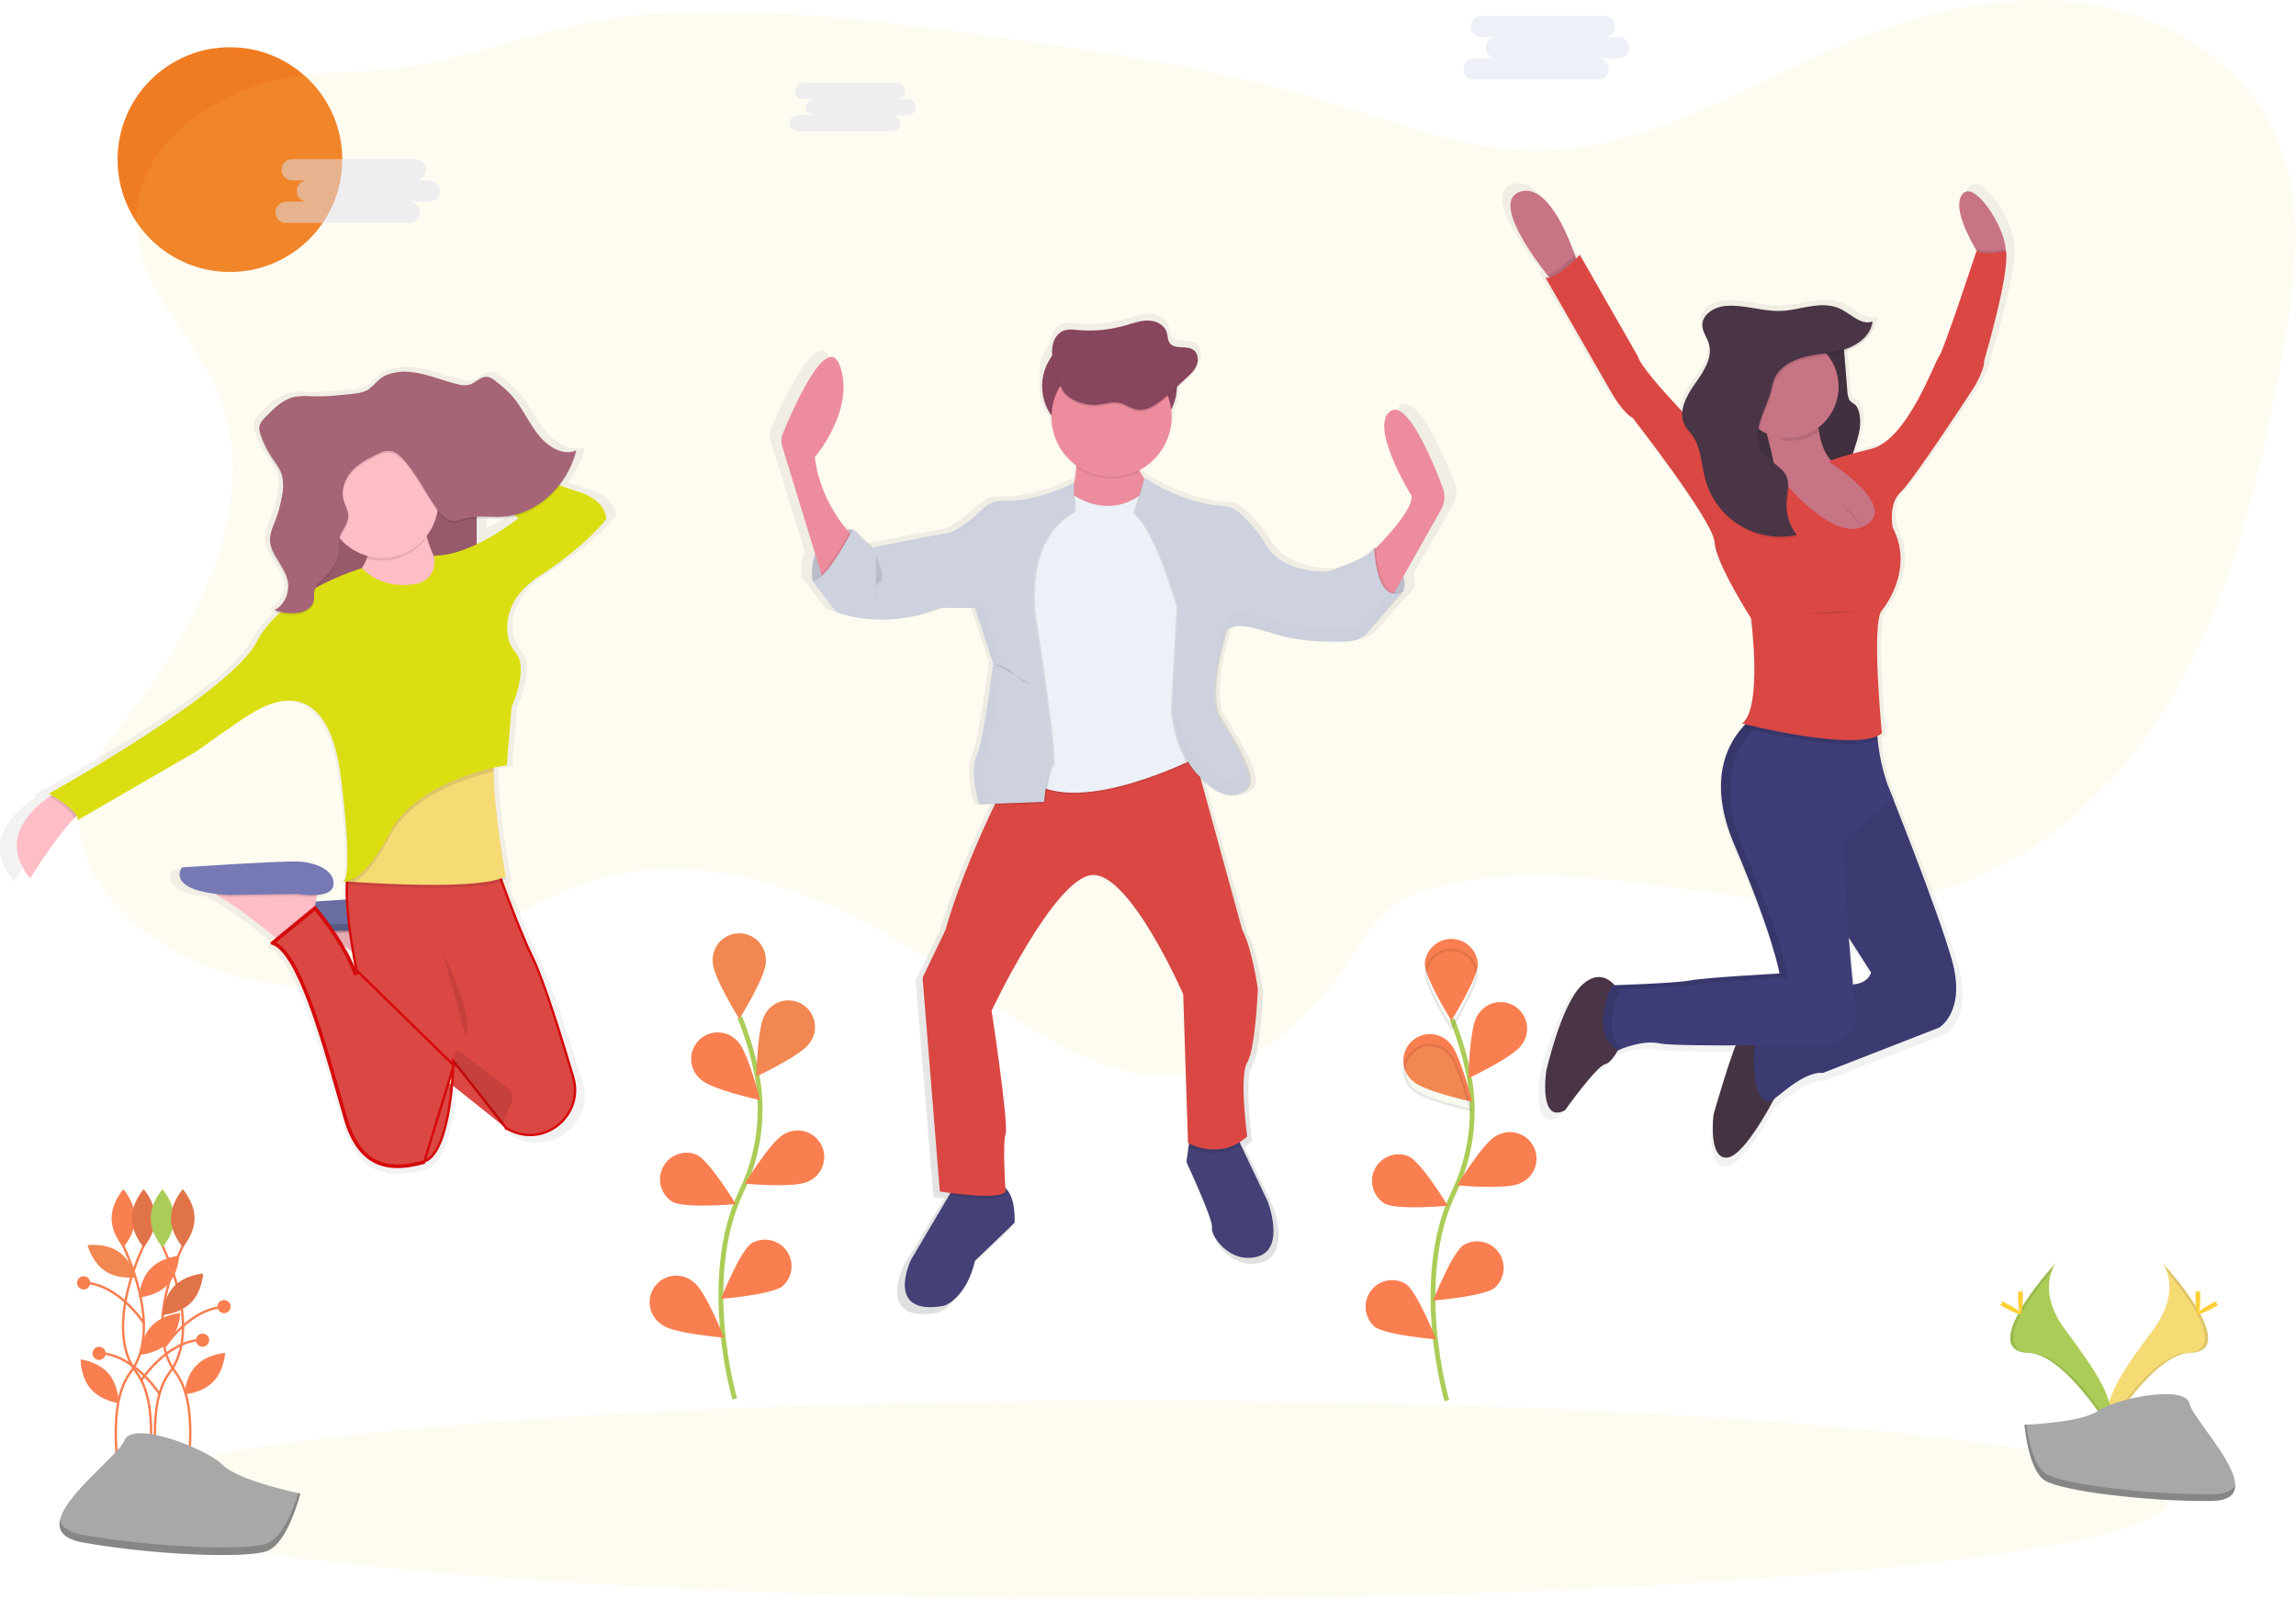<svg width="950" height="662" viewBox="0 0 950 662" fill="none" xmlns="http://www.w3.org/2000/svg">
<g clip-path="url(#clip0)">
<path d="M95.13 112.52C120.806 112.52 141.62 91.706 141.62 66.03C141.62 40.354 120.806 19.54 95.13 19.54C69.454 19.54 48.64 40.354 48.64 66.03C48.64 91.706 69.454 112.52 95.13 112.52Z" fill="#F07C22"/>
<path opacity="0.1" d="M89.45 160.67C108.97 204.76 84.07 255.53 54.76 293.76C44.95 306.58 34.12 320.02 32.76 336.1C31.12 355.77 44.44 373.85 60.24 385.67C89.06 407.21 128.42 413.87 162.72 403C192.36 393.61 217.28 372.4 247.18 363.85C297.18 349.53 350.18 373.27 393 402.85C423.31 423.76 455.77 449.24 492.31 444.76C518.02 441.61 539.84 423.56 554.65 402.31C561.8 392.05 568.02 380.55 578.43 373.63C584.62 369.51 591.89 367.33 599.16 365.77C665.55 351.58 736.01 386.21 801.52 368.4C845.77 356.4 881.05 321.4 902.99 281.13C924.93 240.86 935.17 195.39 943.7 150.34C949.76 118.34 954.79 83.77 940.86 54.34C926.12 23.18 892 4.29 857.71 0.75C823.42 -2.79 789.03 6.98 757.44 20.76C717.97 38.02 679.28 62.18 636.2 62.26C606.86 62.32 578.88 51.06 550.83 42.47C503.93 28.12 455.16 20.99 406.56 14.41C360.03 8.11 313.04 2.25 266.23 5.97C233.11 8.6 203.86 21.26 171.72 27.12C150.77 30.94 129.72 28.12 109.16 34.52C83.84 42.44 57.8 60.79 56.4 89.69C55.08 117.2 79.1 137.28 89.45 160.67Z" fill="#F6DA74"/>
<path d="M601.9 199.93C597.63 188.8 586.62 162.64 579.37 167.83C570.21 174.39 588.53 203.37 588.53 203.37C589.05 208.69 578.75 219.76 573.23 225.28C573.23 224.84 573.23 224.59 573.23 224.59C573.177 224.8 573.097 225.002 572.99 225.19L572.53 224.94C572.407 225.381 572.185 225.788 571.88 226.13C571.88 225.38 571.83 224.94 571.83 224.94C570.77 229.43 552.27 235.12 552.27 235.12C552.27 235.12 551.77 235.12 550.91 235.12C545.77 235.12 532.39 233.96 526.19 224.04C522.983 218.666 518.881 213.88 514.06 209.89C512.409 208.596 510.404 207.836 508.31 207.71C491.18 206.61 477.31 197.94 474.54 196.09L474.03 195.74L473.92 196.06C473.27 195.13 472.64 194.14 472.05 193.12L471.75 192.57C475.896 190.489 479.385 187.299 481.83 183.356C484.275 179.413 485.58 174.87 485.6 170.23C485.6 170.06 485.6 169.88 485.6 169.71C487.107 167.105 487.9 164.149 487.9 161.14V158.14L491.81 154.66C493.6 153.07 495.45 151.39 496.36 149.2C496.725 148.314 496.889 147.357 496.84 146.4C496.928 145.58 496.805 144.751 496.483 143.991C496.161 143.232 495.65 142.567 495 142.06C492 139.99 487 142.06 484.83 139.18C483.83 137.88 484.01 136.11 483.52 134.58C482.52 131.47 478.92 129.79 475.59 129.74C472.26 129.69 469.07 130.9 465.87 131.81C459.147 133.719 452.131 134.376 445.17 133.75C443.287 133.415 441.355 133.483 439.5 133.95C438.367 134.418 437.361 135.147 436.561 136.076C435.762 137.005 435.193 138.11 434.9 139.3C434.653 140.194 434.505 141.113 434.46 142.04C431.67 145.187 430.127 149.245 430.12 153.45V161.14C430.126 165.245 431.598 169.214 434.27 172.33C434.585 175.948 435.685 179.455 437.494 182.605C439.302 185.755 441.775 188.473 444.74 190.57C444.74 190.77 444.74 190.973 444.74 191.18L444.87 191.26C444.708 193.644 444.34 196.01 443.77 198.33V197.82C443.77 197.82 429.77 205.27 414.77 205.45H413.12C410.161 205.35 407.284 206.429 405.12 208.45C400.68 212.63 392.9 219.24 388.12 219.24C387.12 219.24 361.88 224.17 357.7 224.99L349.89 217.34L349.65 217.79L349.19 217.34C348.336 217.406 347.487 217.53 346.65 217.71C342.65 212.97 334.65 201.95 332.8 187.16C332.8 187.16 350.07 167.49 343.72 149.16C338.3 133.54 323.37 167.02 319.13 177.11C318.388 178.871 318.296 180.838 318.87 182.66L332.9 227.88C331.564 231.384 331.181 235.18 331.79 238.88H331.63L341.85 251.99C341.85 251.99 349.54 255.27 361.57 255.21C370.387 255.224 379.125 253.548 387.31 250.27H389.68L389.23 250.44H401.4L409.14 273.85C408.88 275.98 405.14 305.71 402.14 312.36C401.25 314.582 400.847 316.969 400.96 319.36C401.118 323.954 401.867 328.508 403.19 332.91L409.97 332.66L409.71 333.19C403.97 344.96 394.38 365.93 388.71 385.53L378.84 405.53L386.24 495.23H386.54L387.11 495.32C387.91 495.44 389.11 495.62 390.69 495.82L390.11 496.82L373.8 523.82C373.8 523.82 362.17 547.63 387.9 543.14C387.9 543.14 397.41 540.38 401.29 524.14L418.21 508.27C418.21 508.27 419 497.73 414.21 493.52C413.91 488.65 413.15 474.43 414.32 471.01C415.73 466.87 408.32 419.26 408.32 419.26C408.32 419.26 435.1 363.71 451.32 362.33C452.509 362.246 453.703 362.403 454.83 362.79C468.16 367.13 484.31 399.36 489.06 409.39L489.28 409.85V409.94L489.46 410.33V410.44L489.62 410.78V410.87L489.76 411.18V411.25L489.88 411.5V411.6L489.97 411.79V411.87L490.03 412.01V412.09V412.18L490.08 412.3L492.19 474.75L492.4 474.86H492.5L492.32 476.15L491.4 482.6C491.4 482.6 503.03 507.1 502.32 510.2C501.61 513.3 510.07 525.73 522.05 522.28C534.03 518.83 526.9 499.38 526.9 499.38L515.36 475.6L514.85 474.54C516 473.835 517.084 473.028 518.09 472.13C518.09 472.13 514.57 446.6 518.09 441.08C521.61 435.56 522.67 410.37 522.67 410.37C522.67 410.37 520.2 393.12 515.97 385.53L498.25 322.28C503.56 327.22 507.69 329.15 511.14 329.02H511.71C513.227 329.049 514.724 328.676 516.05 327.94C516.762 327.538 517.432 327.066 518.05 326.53C518.168 326.428 518.278 326.318 518.38 326.2V326.2C523.31 322.06 512.74 305.84 506.75 296.2C500.98 286.9 508.93 261.63 509.53 259.75C510.064 259.358 510.637 259.023 511.24 258.75C512.48 258.219 513.811 257.93 515.16 257.9C520.9 258.1 527.96 261.4 536.7 263.06C542.774 264.093 548.929 264.572 555.09 264.49H555.45C557.9 264.49 560.12 264.44 561.92 264.37C563.562 264.305 565.169 263.871 566.62 263.1V263.1C567.864 262.375 568.99 261.464 569.96 260.4L585.3 243.07L584.9 243.26C585.643 241.295 585.643 239.125 584.9 237.16L601.11 209.16C601.928 207.78 602.424 206.234 602.561 204.635C602.698 203.037 602.472 201.429 601.9 199.93V199.93Z" fill="url(#paint0_linear)"/>
<path d="M419.78 505.9L403.45 521.55C399.71 537.55 390.52 540.26 390.52 540.26C365.69 544.68 376.91 521.26 376.91 521.26L392.66 494.61L394.6 491.32C394.6 491.32 405.83 487.92 413.31 489.96C414.254 490.219 415.127 490.691 415.86 491.34C420.55 495.41 419.78 505.9 419.78 505.9Z" fill="#444176"/>
<path d="M520.47 519.85C508.9 523.25 500.74 511.01 501.47 507.94C502.2 504.87 490.9 480.76 490.9 480.76L491.78 474.4L492.6 468.51L511.6 469.87L513.39 473.63L524.53 497.08C524.53 497.08 532.04 516.45 520.47 519.85Z" fill="#444176"/>
<path opacity="0.1" d="M416.04 494C414.25 497.07 399.74 495.52 392.67 494.56L394.61 491.27C394.61 491.27 405.84 487.87 413.32 489.91C414.264 490.169 415.137 490.641 415.87 491.29C415.97 492.95 416.04 494 416.04 494Z" fill="black"/>
<path opacity="0.1" d="M513.41 473.61C503.68 480.09 493.32 475.19 491.76 474.38L492.58 468.49L511.58 469.85L513.41 473.61Z" fill="black"/>
<path d="M516.05 439.57C512.65 445.01 516.05 470.19 516.05 470.19C504.82 480.4 491.56 472.91 491.56 472.91L489.56 411.34C489.56 411.34 467.45 360.65 451.8 362.01C436.15 363.37 410.3 418.14 410.3 418.14C410.3 418.14 417.44 465.08 416.08 469.14C414.72 473.2 416.08 492.95 416.08 492.95C413.7 497.03 388.87 492.95 388.87 492.95L381.73 404.5L391.21 384.76C396.66 365.44 405.92 344.76 411.46 333.16C414.21 327.39 416.05 323.87 416.05 323.87L434.15 320.1L492.9 307.92L514.01 384.76C518.09 392.24 520.47 409.25 520.47 409.25C520.47 409.25 519.45 434.13 516.05 439.57Z" fill="#DB4844"/>
<g opacity="0.1">
<path opacity="0.1" d="M497 472.91L495 411.34C495 411.34 472.89 360.65 457.24 362.01C456.54 362.078 455.852 362.233 455.19 362.47C470.45 367.54 489.56 411.34 489.56 411.34L491.56 472.91C495.732 475.036 500.436 475.894 505.09 475.38C502.269 475.041 499.53 474.204 497 472.91V472.91Z" fill="black"/>
<path opacity="0.1" d="M394.27 492.98L387.13 404.53L396.65 384.76C402.1 365.44 411.36 344.76 416.9 333.16C419.65 327.39 421.49 323.87 421.49 323.87L439.59 320.1L493.22 308.95L492.93 307.88L434.15 320.1L416.05 323.87C416.05 323.87 414.21 327.39 411.46 333.16C405.9 344.76 396.66 365.48 391.21 384.76L381.69 404.49L388.83 492.94C388.83 492.94 402.39 495.17 410.43 494.68C405.018 494.386 399.625 493.819 394.27 492.98V492.98Z" fill="black"/>
</g>
<path d="M352.9 218.97C352.9 218.97 333.51 219.97 336.23 240.4L341.67 241.08L349.83 232.24L353.91 224.76V223.06L352.9 218.97Z" fill="#CED2DF"/>
<path opacity="0.1" d="M352.9 218.97C352.9 218.97 333.51 219.97 336.23 240.4L341.67 241.08L349.83 232.24L353.91 224.76V223.06L352.9 218.97Z" fill="black"/>
<path d="M568.61 226.45C568.61 226.45 584.61 234.95 580.52 244.82L575.42 246.82L568.62 243.08L567.62 234.24L568.3 228.12L568.61 226.45Z" fill="#CED2DF"/>
<path opacity="0.1" d="M568.61 226.45C568.61 226.45 584.61 234.95 580.52 244.82L575.42 246.82L568.62 243.08L567.62 234.24L568.3 228.12L568.61 226.45Z" fill="black"/>
<path d="M465.88 138.68H452.27C440.622 138.68 431.18 148.122 431.18 159.77C431.18 171.418 440.622 180.86 452.27 180.86H465.88C477.528 180.86 486.97 171.418 486.97 159.77C486.97 148.122 477.528 138.68 465.88 138.68Z" fill="#88455E"/>
<path d="M352.77 221.86L340.86 240.86L339.86 237.48L323.68 184.76C323.127 182.963 323.215 181.029 323.93 179.29C328.02 169.35 342.44 136.29 347.67 151.74C353.79 169.74 337.12 189.16 337.12 189.16C339.02 204.92 347.87 216.34 351.35 220.3C352.23 221.33 352.77 221.86 352.77 221.86Z" fill="#EC8C9C"/>
<path d="M566.06 230.02C566.06 230.02 584.77 212.33 584.06 205.19C584.06 205.19 566.37 176.62 575.22 170.19C582.22 165.07 592.85 190.87 596.97 201.84C597.515 203.301 597.733 204.864 597.611 206.419C597.488 207.973 597.027 209.482 596.26 210.84L573.9 250.43L566.06 230.02Z" fill="#EC8C9C"/>
<path d="M444.95 180.7C444.95 180.7 448.35 202.47 438.49 210.64C428.63 218.81 466.73 218.76 466.73 218.76L480.34 206.17C480.34 206.17 464.69 191.54 469.45 180.66L444.95 180.7Z" fill="#EC8C9C"/>
<path opacity="0.1" d="M444.27 205.53C444.27 205.53 458.9 216.42 473.52 204.17L497.33 253.5L495.97 313.71C495.97 313.71 446.64 339.22 426.23 323.58C405.82 307.94 422.83 299.77 422.83 299.77L418.07 253.51L423.17 223.57C423.17 223.57 432.35 209.28 433.04 209.28C433.73 209.28 444.27 205.53 444.27 205.53Z" fill="black"/>
<path d="M444.27 204.85C444.27 204.85 458.9 215.76 473.53 203.49L497.34 252.82L495.98 313.03C495.98 313.03 446.65 338.54 426.24 322.9C405.83 307.26 422.84 299.09 422.84 299.09L418.08 252.83L423.18 222.89C423.18 222.89 432.36 208.6 433.05 208.6C433.74 208.6 444.27 204.85 444.27 204.85Z" fill="#EBF1F6"/>
<path opacity="0.1" d="M444.27 199.76C444.27 199.76 430.4 207.66 415.34 207.27C413.927 207.226 412.52 207.463 411.2 207.968C409.88 208.472 408.673 209.235 407.65 210.21C403.36 214.33 395.85 220.85 391.2 220.85C390.2 220.85 361.26 226.63 361.26 226.63L353.61 218.98C353.61 218.98 342.21 241.26 336.77 240.24L346.64 253.17C346.64 253.17 365.35 261.33 389.84 251.47H404.13L411.61 274.6C411.61 274.6 407.87 305.9 404.81 312.7C401.75 319.5 405.81 332.77 405.81 332.77L432.68 331.77C432.68 331.77 434.04 318.5 436.08 316.77C438.12 315.04 428.94 256.56 428.94 256.56C428.94 256.56 422.82 223.56 445.27 211.66L444.27 199.76Z" fill="black"/>
<path opacity="0.1" d="M434.14 320.14C433.15 324.176 432.445 328.276 432.03 332.41L411.46 333.19C414.21 327.42 416.05 323.9 416.05 323.9L434.14 320.14Z" fill="black"/>
<path opacity="0.1" d="M352.77 221.86L340.86 240.86L339.86 237.48C344.23 233.14 349.35 224.07 351.39 220.29C352.23 221.33 352.77 221.86 352.77 221.86Z" fill="black"/>
<path d="M444.27 199.76C444.27 199.76 429.71 207.66 414.66 207.27C413.247 207.226 411.84 207.463 410.52 207.968C409.2 208.472 407.993 209.235 406.97 210.21C402.68 214.33 395.17 220.85 390.52 220.85C389.52 220.85 360.58 226.63 360.58 226.63L352.9 218.97C352.9 218.97 341.5 241.25 336.06 240.23L345.93 253.16C345.93 253.16 364.64 261.32 389.13 251.46H403.42L410.9 274.58C410.9 274.58 407.16 305.88 404.1 312.68C401.04 319.48 405.1 332.75 405.1 332.75L431.97 331.75C431.97 331.75 433.33 318.48 435.37 316.75C437.41 315.02 428.23 256.54 428.23 256.54C428.23 256.54 422.11 223.54 444.56 211.64L444.27 199.76Z" fill="#CED2DF"/>
<path opacity="0.1" d="M473.53 197.7C473.53 197.7 487.41 208.28 505.94 209.5C507.967 209.627 509.906 210.378 511.49 211.65C516.163 215.615 520.124 220.35 523.2 225.65C530.68 237.9 549.05 236.54 549.05 236.54C549.05 236.54 566.91 230.93 567.93 226.54C567.93 226.54 568.44 250.54 579.67 244.74L564.9 261.76C563.969 262.835 562.828 263.708 561.546 264.326C560.265 264.943 558.871 265.292 557.45 265.35C551.9 265.57 542.26 265.64 534.12 264.06C521.87 261.68 513.03 255.9 506.57 261C506.57 261 498.07 287.53 503.85 297.06C509.63 306.59 519.85 322.57 515.08 326.66C510.31 330.75 504.53 330.4 495.01 320.54C485.49 310.68 484.46 294.01 484.46 294.01L486.84 251.15C486.84 251.15 477.66 218.83 468.84 212.37L473.53 197.7Z" fill="black"/>
<path opacity="0.1" d="M581.02 244.31L566.21 261.4C565.226 262.534 564.008 263.441 562.64 264.06V264.06C561.424 264.609 560.113 264.918 558.78 264.97C553.23 265.2 543.59 265.27 535.45 263.68C523.99 261.45 515.51 256.25 509.17 259.76C508.721 260.008 508.292 260.292 507.89 260.61C507.89 260.61 499.39 287.14 505.17 296.67C510.95 306.2 521.17 322.18 516.4 326.27C515.602 326.972 514.706 327.555 513.74 328C509.46 329.93 504.15 328.26 496.33 320.15C486.81 310.28 485.78 293.62 485.78 293.62L488.16 250.76C488.16 250.76 478.98 218.44 470.16 211.98L474.05 198.03C476.73 199.85 490.11 208.4 506.65 209.49C508.677 209.617 510.616 210.368 512.2 211.64C516.873 215.605 520.833 220.34 523.91 225.64C531.39 237.89 549.76 236.53 549.76 236.53C554.164 235.125 558.464 233.414 562.63 231.41V231.41C565.24 230.13 567.54 228.73 568.63 227.41C568.936 227.065 569.158 226.655 569.28 226.21C569.28 226.21 569.8 250.09 581.02 244.31Z" fill="black"/>
<path d="M580.34 244.65L565.54 261.76C564.726 262.699 563.751 263.485 562.66 264.08V264.08C561.262 264.839 559.709 265.267 558.12 265.33C552.57 265.56 542.93 265.63 534.79 264.04C523.74 261.89 515.45 256.97 509.2 259.78C508.486 260.091 507.814 260.491 507.2 260.97C507.2 260.97 498.7 287.5 504.48 297.03C510.26 306.56 520.48 322.54 515.71 326.63C515.093 327.161 514.423 327.627 513.71 328.02C509.31 330.45 503.87 329.02 495.62 320.51C486.1 310.64 485.07 293.98 485.07 293.98L487.45 251.12C487.45 251.12 478.27 218.8 469.45 212.34L473.53 197.71L474.02 198.05C476.7 199.87 490.08 208.42 506.62 209.51C508.647 209.637 510.586 210.388 512.17 211.66C516.843 215.625 520.803 220.36 523.88 225.66C531.36 237.91 549.73 236.55 549.73 236.55C554.134 235.145 558.434 233.434 562.6 231.43V231.43C565.69 229.85 568.21 228.12 568.6 226.54C568.6 226.54 568.6 226.85 568.6 227.4C568.9 231.53 570.4 249.76 580.34 244.65Z" fill="#CED2DF"/>
<path opacity="0.1" d="M469.75 181.21H444.75C445.3 185.185 445.457 189.204 445.22 193.21C449.036 195.896 453.512 197.491 458.166 197.826C462.821 198.161 467.479 197.222 471.64 195.11C469.24 190.67 467.78 185.63 469.75 181.21Z" fill="black"/>
<path d="M459.92 197.36C473.633 197.36 484.75 186.243 484.75 172.53C484.75 158.817 473.633 147.7 459.92 147.7C446.207 147.7 435.09 158.817 435.09 172.53C435.09 186.243 446.207 197.36 459.92 197.36Z" fill="#EC8C9C"/>
<path opacity="0.1" d="M454.76 168.11C457.53 167.78 460.3 166.8 463.03 167.35C465.51 167.85 467.62 169.56 470.1 170.08C474.88 171.08 479.32 167.56 482.93 164.28L490.73 157.18C492.46 155.61 494.24 153.96 495.13 151.8C496.02 149.64 495.71 146.8 493.81 145.44C490.96 143.44 486.05 145.44 483.99 142.6C483.06 141.32 483.2 139.6 482.72 138.07C481.72 135.01 478.28 133.34 475.06 133.3C471.84 133.26 468.76 134.44 465.68 135.3C459.192 137.182 452.407 137.83 445.68 137.21C443.864 136.878 441.998 136.942 440.21 137.4C439.109 137.87 438.134 138.591 437.363 139.507C436.592 140.422 436.046 141.506 435.77 142.67C434.23 148.11 436.86 156.88 439.5 161.75C442.14 166.62 449.49 168.76 454.76 168.11Z" fill="black"/>
<path d="M454.76 167.43C457.53 167.1 460.3 166.12 463.03 166.67C465.51 167.17 467.62 168.88 470.1 169.4C474.88 170.4 479.32 166.88 482.93 163.6L490.73 156.5C492.46 154.93 494.24 153.28 495.13 151.12C496.02 148.96 495.71 146.12 493.81 144.76C490.96 142.76 486.05 144.76 483.99 141.92C483.06 140.64 483.2 138.92 482.72 137.39C481.72 134.33 478.28 132.66 475.06 132.62C471.84 132.58 468.76 133.76 465.68 134.62C459.192 136.502 452.407 137.15 445.68 136.53C443.864 136.198 441.998 136.262 440.21 136.72C439.109 137.19 438.134 137.911 437.363 138.827C436.592 139.742 436.046 140.826 435.77 141.99C434.23 147.43 436.86 156.2 439.5 161.07C442.14 165.94 449.49 168.03 454.76 167.43Z" fill="#88455E"/>
<path opacity="0.1" d="M411.45 274.76C411.45 274.76 416.89 275.44 419.61 278.84C422.33 282.24 427.09 283.26 427.09 283.26" fill="black"/>
<path opacity="0.1" d="M362.46 229.85C362.46 229.85 366.9 239.76 364.16 240.76C361.42 241.76 362.46 248.92 362.46 248.92" fill="black"/>
<g opacity="0.1">
<path opacity="0.1" d="M363.99 226.45C363.99 226.45 392.9 220.67 393.9 220.67C398.56 220.67 406.06 214.15 410.35 210.03C411.655 208.78 413.26 207.888 415.01 207.44H414.64C413.227 207.396 411.82 207.633 410.5 208.138C409.18 208.642 407.973 209.405 406.95 210.38C402.66 214.5 395.15 221.02 390.5 221.02C389.69 221.02 371.19 224.69 363.68 226.18L363.99 226.45Z" fill="black"/>
<path opacity="0.1" d="M444.31 201.19V199.92C437.355 203.466 429.871 205.861 422.15 207.01C429.811 206.328 437.303 204.361 444.31 201.19V201.19Z" fill="black"/>
<path opacity="0.1" d="M408.56 332.58C408.56 332.58 404.48 319.31 407.56 312.51C410.64 305.71 414.36 274.41 414.36 274.41L406.9 251.28H392.57L391.7 251.62H403.45L410.9 274.76C410.9 274.76 407.16 306.06 404.1 312.86C401.04 319.66 405.1 332.93 405.1 332.93L431.97 331.93V331.72L408.56 332.58Z" fill="black"/>
</g>
<g opacity="0.1">
<path opacity="0.1" d="M516.05 321.19C515.433 321.721 514.763 322.187 514.05 322.58C509.65 325.01 504.21 323.58 495.96 315.07C488.4 307.24 486.2 295.07 485.61 290.46L485.41 293.98C485.41 293.98 486.41 310.65 495.96 320.51C504.21 329.05 509.65 330.45 514.05 328.02C514.763 327.627 515.433 327.161 516.05 326.63C517.48 325.4 517.56 323.09 516.81 320.21C516.624 320.584 516.366 320.917 516.05 321.19V321.19Z" fill="black"/>
<path opacity="0.1" d="M575.53 245.16L565.9 256.29C565.086 257.229 564.111 258.015 563.02 258.61V258.61C561.622 259.369 560.069 259.797 558.48 259.86C552.93 260.09 543.29 260.16 535.15 258.57C524.1 256.42 515.81 251.5 509.56 254.31C508.846 254.621 508.174 255.021 507.56 255.5C507.56 255.5 502.07 272.64 502.91 284.31C503.56 273.4 507.56 260.94 507.56 260.94C508.174 260.461 508.846 260.061 509.56 259.75C515.82 256.94 524.1 261.86 535.15 264.01C543.29 265.59 552.92 265.52 558.48 265.3C560.069 265.237 561.622 264.809 563.02 264.05C564.108 263.464 565.084 262.688 565.9 261.76L580.71 244.67C579.944 245.147 579.077 245.44 578.178 245.525C577.279 245.61 576.372 245.485 575.53 245.16V245.16Z" fill="black"/>
</g>
<path d="M140.64 367.65C140.759 367.765 140.911 367.839 141.075 367.86C141.239 367.882 141.406 367.85 141.55 367.77C141.242 367.775 140.936 367.735 140.64 367.65V367.65Z" fill="url(#paint1_linear)"/>
<path d="M242.55 202C240.75 201.48 238.18 200.63 235.09 199.55C238.301 195.419 240.651 190.685 242 185.63L241.74 185.73C241.83 185.42 241.92 185.12 242 184.8C236.07 187.21 229.51 183.13 225.33 177.89C221.15 172.65 218.33 166.15 213.75 161.33C211.841 159.413 209.789 157.644 207.61 156.04C206.26 155.04 204.81 153.91 203.16 153.86C200.49 153.78 198.4 156.4 195.83 157.17C194.139 157.551 192.378 157.485 190.72 156.98C184.09 155.46 177.72 152.65 170.95 151.91C167.328 151.463 163.651 151.877 160.22 153.12C156.82 154.41 155.27 156.98 152.52 159.04C149.52 161.25 143.66 161.2 140.17 161.59C135.935 162.074 131.671 162.251 127.41 162.12C124.962 161.908 122.496 161.998 120.07 162.39C115 163.5 110.93 167.53 107.13 171.39C106.093 172.263 105.346 173.432 104.99 174.74C104.941 175.108 104.941 175.482 104.99 175.85C104.952 176.858 105.125 177.863 105.5 178.8C106.67 182.271 108.323 185.56 110.41 188.57C111.96 190.79 113.77 192.88 114.65 195.51C115.067 196.803 115.286 198.151 115.3 199.51C115.257 200.952 115.106 202.39 114.85 203.81C114.179 207.736 113.076 211.576 111.56 215.26C110.619 217.151 109.972 219.174 109.64 221.26C109.611 221.686 109.611 222.114 109.64 222.54C109.39 229.14 116.05 233.89 117.34 240.45C117.446 240.994 117.509 241.546 117.53 242.1C117.39 246.19 115.06 250.19 111.62 251.78C111.92 251.9 112.23 252 112.54 252.1C112.244 252.286 111.937 252.453 111.62 252.6C112.25 252.84 112.89 253.05 113.54 253.22C109.63 256.625 106.345 260.686 103.83 265.22C92.26 286.76 13.9 328.95 13.9 328.95L15.06 329.61L14.12 330.22C7.34 334.73 -8.57 347.88 5.81 364.51C5.81 364.51 17.04 346.79 24.91 339.24C25.26 338.9 25.61 338.59 25.91 338.3C26.083 338.566 26.199 338.865 26.25 339.179C26.302 339.492 26.288 339.812 26.21 340.12L77.73 311.17C77.73 311.17 96.04 298.35 101.15 295.46C104.747 293.219 108.661 291.534 112.76 290.46L112.16 290.71C114.086 290.18 116.072 289.898 118.07 289.87C127.19 290.01 137.07 296.69 140.32 323.14C144.68 358.56 142.66 364.95 141.26 365.82C141.087 365.807 140.917 365.777 140.75 365.73C140.793 365.768 140.84 365.801 140.89 365.83C140.7 365.817 140.513 365.783 140.33 365.73C140.431 365.822 140.553 365.888 140.687 365.919C140.82 365.951 140.958 365.947 141.09 365.91C141.185 365.939 141.284 365.947 141.382 365.935C141.481 365.923 141.575 365.891 141.66 365.84C141.89 365.853 142.12 365.853 142.35 365.84C142.35 366.167 142.327 366.5 142.28 366.84C142.21 366.84 141.87 367.03 142.28 367.05C142.17 369.05 142.18 371.22 142.28 373.49C137.75 373.74 133.22 374.01 129.28 374.25L129.63 372.38L129.79 371.54C133.27 371.26 136.57 370.24 136.96 367.42C137.81 361.22 129.3 357.91 122.06 357.5C114.82 357.09 71.4 359.98 71.4 359.98C71.4 359.98 64.89 368.41 85.54 370.98C86.153 371.3 86.79 371.633 87.45 371.98C95.54 376.59 106.51 385.08 111.77 389.26L112.5 389.84L110.14 391.76C122.91 394.65 135.26 443.45 142.07 465.76C148.88 488.07 163.78 487.26 176.13 483.95C187.7 480.85 189.13 447.25 189.32 443.03V442.6L209.9 468.02L211.46 469.95C212.06 470.263 212.653 470.557 213.24 470.83C228.82 478.24 246.03 464.03 241.14 447.83C236.19 431.5 228.51 407.35 223.39 397.14C219.1 388.59 213.56 374.39 210.2 365.5C210.636 365.325 211.061 365.121 211.47 364.89C211.47 364.89 211.39 364.49 211.26 363.76L211.47 363.65C211.47 363.65 206.47 337.93 206.25 319.65C206.25 319.33 206.25 318.997 206.25 318.65C206.25 318.45 206.25 318.25 206.25 318.06C209.97 317.21 212.33 316.88 212.33 316.88L212.4 316.08L211.97 316.17L214.04 292.48C214.04 292.48 221.64 276.31 215.82 269.58C214.051 267.612 212.869 265.186 212.41 262.58C211.41 256.39 212.41 246.06 225.96 237.48C246.82 224.25 254.96 213.48 254.96 213.48C254.96 213.48 255.32 205.76 242.55 202ZM201.12 218.44V207.49C204.99 207.3 208.94 207.75 212.83 207.49C214.74 207.357 216.632 207.038 218.48 206.54L219.42 207.19C213.729 211.568 207.595 215.338 201.12 218.44V218.44ZM141.97 390.08C143.5 391.14 145.04 392.24 146.55 393.35C147.49 398.75 148.32 402.56 148.38 402.83C146.654 398.386 144.508 394.116 141.97 390.08V390.08Z" fill="url(#paint2_linear)"/>
<path d="M175.03 381.08L174.13 385.97L173.44 389.71L172.18 396.55L159.96 405.1C159.96 405.1 158.86 404.16 157.04 402.67C152.04 398.55 141.51 390.19 133.78 385.67C131.794 384.402 129.644 383.409 127.39 382.72L175.03 381.08Z" fill="#FFBDC6"/>
<path opacity="0.1" d="M175.03 381.08L174.13 385.97C171.436 386.12 168.735 385.982 166.07 385.56L137.56 385.97C136.21 385.89 134.95 385.78 133.77 385.66C131.784 384.392 129.634 383.399 127.38 382.71L175.03 381.08Z" fill="black"/>
<path d="M166.07 384.76C166.07 384.76 180.33 387.2 181.14 381.09C181.95 374.98 173.81 371.76 166.9 371.3C159.99 370.84 118.42 373.76 118.42 373.76C118.42 373.76 111.09 383.53 137.56 385.16L166.07 384.76Z" fill="#7679B4"/>
<path opacity="0.1" d="M175.03 381.08L174.13 385.97L173.44 389.71L172.18 396.55L159.96 405.1C159.96 405.1 158.86 404.16 157.04 402.67C152.04 398.55 141.51 390.19 133.78 385.67C131.794 384.402 129.644 383.409 127.39 382.72L175.03 381.08Z" fill="black"/>
<path opacity="0.1" d="M175.03 381.08L174.13 385.97C171.436 386.12 168.735 385.982 166.07 385.56L137.56 385.97C136.21 385.89 134.95 385.78 133.77 385.66C131.784 384.392 129.634 383.399 127.38 382.71L175.03 381.08Z" fill="black"/>
<path opacity="0.1" d="M166.07 384.76C166.07 384.76 180.33 387.2 181.14 381.09C181.95 374.98 173.81 371.76 166.9 371.3C159.99 370.84 118.42 373.76 118.42 373.76C118.42 373.76 111.09 383.53 137.56 385.16L166.07 384.76Z" fill="black"/>
<path d="M197.22 183.95H122.69V272.33H197.22V183.95Z" fill="#A66477"/>
<path opacity="0.1" d="M197.22 183.95H122.69V272.33H197.22V183.95Z" fill="black"/>
<path d="M35.33 335.26C34.1 335.57 32.54 336.75 30.79 338.47C23.26 345.91 12.52 363.36 12.52 363.36C-1.24 346.98 13.99 334.03 20.52 329.58C22.1 328.5 23.16 327.92 23.16 327.92L35.33 335.26Z" fill="#FFBDC6"/>
<path d="M174.22 211.85C174.22 211.85 177.89 237.51 190.51 243.62C203.13 249.73 174.22 261.13 174.22 261.13L134.71 246.47C134.71 246.47 157.11 239.14 152.63 217.55L174.22 211.85Z" fill="#FFBDC6"/>
<path d="M131.9 366.21L131 371.1L130.31 374.84L129.05 381.68L116.83 390.23C116.83 390.23 115.73 389.29 113.91 387.8C108.91 383.68 98.38 375.32 90.65 370.8C88.664 369.532 86.514 368.539 84.26 367.85L131.9 366.21Z" fill="#FFBDC6"/>
<path opacity="0.1" d="M131.9 366.21L131 371.1C128.306 371.25 125.604 371.112 122.94 370.69L94.43 371.1C93.08 371.02 91.82 370.91 90.64 370.79C88.654 369.522 86.504 368.529 84.25 367.84L131.9 366.21Z" fill="black"/>
<path d="M122.9 369.88C122.9 369.88 137.16 372.32 137.97 366.21C138.78 360.1 130.64 356.84 123.71 356.44C116.78 356.04 75.24 358.88 75.24 358.88C75.24 358.88 67.91 368.65 94.38 370.28L122.9 369.88Z" fill="#7679B4"/>
<path opacity="0.1" d="M130.27 374.85L129.01 381.69L116.79 390.24C116.79 390.24 115.69 389.3 113.87 387.81L130.03 374.56L130.27 374.85Z" fill="black"/>
<path d="M113.318 390.043L112.872 390.41C123.227 394.03 133.238 429.376 139.908 452.922C140.975 456.69 141.956 460.155 142.84 463.14C149.35 485.13 163.61 484.32 175.42 481.06L187.74 440.76H187.53V440.752M113.318 390.043C114.658 390.581 115.957 391.591 117.211 392.95C118.754 394.619 120.266 396.854 121.74 399.497C124.689 404.785 127.527 411.778 130.178 419.347C134.042 430.378 137.529 442.689 140.393 452.802C141.459 456.564 142.439 460.023 143.319 462.998C146.544 473.892 151.651 479.031 157.314 481.099C163.015 483.182 169.403 482.202 175.287 480.578L175.287 480.578C177.832 479.876 179.91 477.412 181.585 473.847C183.25 470.305 184.459 465.799 185.333 461.229C187.077 452.104 187.465 442.834 187.53 440.752M113.318 390.043L130.345 376.07C130.405 376.142 130.474 376.224 130.55 376.316C130.885 376.723 131.371 377.319 131.969 378.078C133.166 379.595 134.813 381.758 136.612 384.341C140.216 389.513 144.412 396.341 146.84 403.021L147.799 402.748C147.797 402.736 147.793 402.717 147.788 402.691C147.594 401.776 145.562 392.154 144.359 381.83C143.74 376.52 143.343 371.042 143.523 366.476C143.614 364.192 143.848 362.153 144.264 360.484C144.657 358.908 145.2 357.711 145.895 356.94H204.786C204.854 357.134 204.951 357.408 205.075 357.756C205.338 358.497 205.721 359.569 206.2 360.897C207.158 363.551 208.501 367.226 210.042 371.307C213.122 379.462 216.999 389.256 220.17 395.759C225.048 405.773 232.386 429.505 237.14 445.612C241.718 461.117 225.726 474.749 211.119 467.641C210.595 467.385 210.065 467.114 209.528 466.829M113.318 390.043C113.135 389.97 112.951 389.905 112.766 389.85L130.41 375.37C130.41 375.37 140.89 387.597 146.261 400.199L187.733 440.751L187.53 440.744C187.53 440.747 187.53 440.75 187.53 440.752M187.53 440.752V440.32V438.876L188.423 440.011L208.103 465.011L208.103 465.011L209.528 466.829M209.528 466.829C209.498 466.812 209.467 466.796 209.436 466.779L209.2 467.22L209.593 466.911L209.528 466.829Z" fill="#DB4844" stroke="#D50A0A"/>
<path opacity="0.1" d="M209.24 363.76C200.07 369.19 159.75 366.98 146.61 366.1L143.04 365.84C142.65 365.84 143.1 365.62 143.1 365.62L143.47 361.92L153.24 337.08L205.58 306.76C204.52 309.95 204.16 314.84 204.25 320.45C204.51 338.43 209.24 363.76 209.24 363.76Z" fill="black"/>
<path d="M209.24 362.55C200.07 367.98 159.75 365.77 146.61 364.89L143.04 364.63H142.45L143.1 364.46L146.32 363.61L153.24 335.91L205.58 305.57C204.52 308.76 204.16 313.65 204.25 319.26C204.51 337.21 209.24 362.55 209.24 362.55Z" fill="#F6DA74"/>
<path opacity="0.1" d="M204.25 319.22C193.61 321.67 170.19 328.88 161.19 346.22C155.19 357.8 150.19 362.77 146.62 364.85L143.05 364.59L143.11 364.37L146.33 363.52L153.25 335.82L205.59 305.48C204.51 308.76 204.16 313.61 204.25 319.22Z" fill="black"/>
<path opacity="0.1" d="M23.11 327.93L35.33 335.26C34.1 335.57 32.54 336.75 30.79 338.47C29.79 335.47 23.37 331.35 20.47 329.59C22.05 328.51 23.11 327.93 23.11 327.93Z" fill="black"/>
<path opacity="0.1" d="M140.9 365.1C140.764 365.176 140.607 365.206 140.452 365.187C140.297 365.167 140.153 365.098 140.04 364.99C140.32 365.069 140.609 365.106 140.9 365.1V365.1Z" fill="black"/>
<path d="M168.51 241.99C168.51 241.99 157.51 243.21 149.77 235.07C149.77 235.07 117.19 244.44 106.19 265.62C95.19 286.8 20.25 328.34 20.25 328.34C20.25 328.34 33.25 335.67 32.06 339.34L81.34 310.83C81.34 310.83 98.85 298.2 103.74 295.35C108.63 292.5 135.51 274.99 141.21 322.64C146.91 370.29 141.21 364.64 141.21 364.64C141.21 364.64 149.36 367.49 161.21 344.64C173.06 321.79 209.68 316.54 209.68 316.54L211.68 292.54C211.68 292.54 218.95 276.62 213.38 269.98C211.681 268.026 210.554 265.642 210.12 263.09C209.19 256.99 210.12 246.82 223.12 238.37C243.12 225.37 250.82 214.75 250.82 214.75C250.82 214.75 251.23 207.01 239.01 203.35C226.79 199.69 177.1 179.73 177.1 179.73L175.47 186.65L214.57 214.35C214.57 214.35 195.02 230.23 179.57 229.83C179.51 229.76 182.36 241.58 168.51 241.99Z" fill="#DBDF12"/>
<path opacity="0.1" d="M176.06 223.02C175.097 219.738 174.345 216.398 173.81 213.02L152.22 218.76C153.165 222.88 152.996 227.177 151.73 231.21C156.142 232.387 160.804 232.237 165.131 230.779C169.459 229.32 173.26 226.618 176.06 223.01V223.02Z" fill="black"/>
<path d="M158.13 230.79C170.954 230.79 181.35 220.394 181.35 207.57C181.35 194.746 170.954 184.35 158.13 184.35C145.306 184.35 134.91 194.746 134.91 207.57C134.91 220.394 145.306 230.79 158.13 230.79Z" fill="#FFBDC6"/>
<path opacity="0.1" d="M170.47 154.76C176.91 155.49 183.04 158.26 189.38 159.76C190.964 160.257 192.652 160.322 194.27 159.95C196.73 159.19 198.73 156.61 201.27 156.69C202.84 156.69 204.27 157.81 205.53 158.84C207.617 160.424 209.58 162.165 211.4 164.05C215.77 168.8 218.49 175.2 222.48 180.36C226.47 185.52 232.76 189.54 238.43 187.17C234.58 202.17 221.94 213.64 208.28 214.57C202.83 214.94 197.28 213.81 191.97 215.41C190.654 215.946 189.265 216.284 187.85 216.41C184.85 216.41 182.37 213.62 180.47 210.91C176.03 204.53 172.47 197.29 167.47 191.48C165.82 189.56 163.87 187.73 161.54 187.38C159.21 187.03 157.06 188.14 154.98 189.22C151.55 191 148.04 192.84 145.38 195.88C142.72 198.92 141.04 203.47 142.14 207.59C142.73 209.81 144.09 211.81 144.14 214.14C144.14 217.84 140.92 220.55 140.27 224.14C140.127 225.656 140.073 227.178 140.11 228.7C139.82 233.64 136.6 237.7 133.22 240.79C131.91 242 130.45 243.29 130.07 245.16C129.81 246.43 130.07 247.78 129.9 249.07C129.41 252.28 126.21 253.9 123.38 254.32C120.075 254.804 116.7 254.404 113.6 253.16C117.6 251.29 119.99 245.96 119.07 241.16C117.81 234.55 111.17 229.81 111.73 223.07C112.043 221.006 112.663 219 113.57 217.12C115.019 213.484 116.072 209.702 116.71 205.84C117.364 202.868 117.299 199.782 116.52 196.84C115.67 194.25 113.94 192.19 112.46 190C110.456 187.023 108.874 183.782 107.76 180.37C107.356 179.362 107.202 178.271 107.31 177.19C107.632 175.915 108.329 174.766 109.31 173.89C112.95 170.08 116.85 166.11 121.69 165.01C124.003 164.625 126.355 164.534 128.69 164.74C132.767 164.87 136.849 164.696 140.9 164.22C144.24 163.83 149.9 163.88 152.72 161.7C155.35 159.7 156.84 157.15 160.09 155.87C163.407 154.656 166.971 154.275 170.47 154.76V154.76Z" fill="black"/>
<path opacity="0.1" d="M183.38 394.52C183.38 394.52 196.82 420.99 192.75 429.14Z" fill="black"/>
<path opacity="0.1" d="M207.75 465.32L188.07 440.32V440.76C188.07 440.76 186.93 432.68 190.68 435.4C198.89 441.34 212.03 451.08 212.31 452.76C212.59 454.44 209.65 461.18 207.75 465.32Z" fill="black"/>
<g opacity="0.1">
<path opacity="0.1" d="M179.9 229.76C179.9 229.76 181.56 236.64 176.19 240.08C184.46 238.66 184.82 232.23 184.57 229.43C183.026 229.68 181.463 229.79 179.9 229.76V229.76Z" fill="black"/>
<path opacity="0.1" d="M25.15 326.71C25.15 326.71 100.09 285.17 111.09 263.99C118.98 248.79 137.99 239.68 148.09 235.74C140.72 238.21 115.92 247.68 106.6 265.62C95.6 286.8 20.66 328.34 20.66 328.34L25.15 326.71Z" fill="black"/>
<path opacity="0.1" d="M194.48 226.53C207.23 222.53 219.42 212.66 219.42 212.66L180.32 184.96L181.21 181.16L177.47 179.66L175.84 186.58L214.94 214.28C208.666 219.212 201.791 223.328 194.48 226.53V226.53Z" fill="black"/>
<path opacity="0.1" d="M194.73 320.39C199.726 318.684 204.853 317.39 210.06 316.52L210.13 315.73C204.884 316.882 199.735 318.44 194.73 320.39V320.39Z" fill="black"/>
<path opacity="0.1" d="M147.34 363.06H146.98C146.844 363.136 146.687 363.166 146.532 363.147C146.377 363.127 146.233 363.058 146.12 362.95C146.4 363.028 146.689 363.065 146.98 363.06C148.32 362.28 150.33 356.2 146.12 321C141.62 283.42 123.96 286.37 114.29 290.69C124.17 287.97 137.77 290.32 141.64 322.63C145.85 357.83 143.84 363.92 142.5 364.69C144.237 364.625 145.918 364.059 147.34 363.06Z" fill="black"/>
<path opacity="0.1" d="M142.5 364.7C142.209 364.705 141.92 364.668 141.64 364.59C141.753 364.698 141.897 364.767 142.052 364.786C142.207 364.806 142.364 364.776 142.5 364.7V364.7Z" fill="black"/>
</g>
<path d="M170.47 153.97C176.91 154.7 183.04 157.47 189.38 158.97C190.964 159.467 192.652 159.532 194.27 159.16C196.73 158.4 198.73 155.82 201.27 155.9C202.84 155.9 204.27 157.02 205.53 158.05C207.617 159.634 209.58 161.375 211.4 163.26C215.77 168.01 218.49 174.41 222.48 179.57C226.47 184.73 232.76 188.75 238.43 186.38C234.58 201.38 221.94 212.85 208.28 213.78C202.83 214.15 197.28 213.02 191.97 214.62C190.654 215.156 189.265 215.493 187.85 215.62C184.85 215.62 182.37 212.83 180.47 210.12C176.03 203.74 172.47 196.5 167.47 190.69C165.82 188.77 163.87 186.94 161.54 186.59C159.21 186.24 157.06 187.35 154.98 188.43C151.55 190.21 148.04 192.05 145.38 195.09C142.72 198.13 141.04 202.68 142.14 206.8C142.73 209.02 144.09 211.02 144.14 213.35C144.14 217.05 140.92 219.76 140.27 223.35C140.127 224.865 140.073 226.388 140.11 227.91C139.82 232.85 136.6 236.91 133.22 240C131.91 241.21 130.45 242.5 130.07 244.37C129.81 245.64 130.07 246.99 129.9 248.28C129.41 251.49 126.21 253.11 123.38 253.53C120.075 254.014 116.7 253.614 113.6 252.37C117.6 250.5 119.99 245.17 119.07 240.37C117.81 233.76 111.17 229.02 111.73 222.28C112.043 220.216 112.663 218.21 113.57 216.33C115.019 212.694 116.072 208.912 116.71 205.05C117.364 202.078 117.299 198.992 116.52 196.05C115.67 193.46 113.94 191.4 112.46 189.21C110.456 186.233 108.874 182.992 107.76 179.58C107.356 178.572 107.202 177.481 107.31 176.4C107.632 175.125 108.329 173.976 109.31 173.1C112.95 169.29 116.85 165.32 121.69 164.22C124.003 163.835 126.355 163.744 128.69 163.95C132.767 164.08 136.849 163.906 140.9 163.43C144.24 163.04 149.9 163.09 152.72 160.91C155.35 158.91 156.84 156.36 160.09 155.08C163.407 153.866 166.971 153.484 170.47 153.97V153.97Z" fill="#A66477"/>
<path d="M833.5 101.85C833.5 101.72 833.5 101.6 833.5 101.48C833.5 101.36 833.5 101.22 833.44 101.1H833.28C833.28 100.83 833.28 100.56 833.28 100.27C832.88 91 820.06 71.27 814.92 77.03C810.42 82.09 817.21 94.89 820.67 100.65L820.98 101.17L820.81 101.06C820.81 101.06 806.5 143.74 804.81 145.4C803.12 147.06 791.34 180.62 775.81 184.4C772.74 185.13 770.19 185.79 768.05 186.4L768.22 185.83C769.22 182.56 770.45 179.47 770.95 175.83C771.45 172.19 770.95 167.78 769.11 166.01C768.21 165.13 767.11 165.01 766.37 163.61C765.89 162.382 765.632 161.078 765.61 159.76L764.29 143.58L765.21 143.3C770.77 141.52 776.16 137.3 776.79 131.62C776.597 131.693 776.4 131.757 776.2 131.81C776.273 131.48 776.33 131.146 776.37 130.81C771.7 132.65 767.37 127.81 762.87 125.64C755.46 122.01 746.99 125.43 739.34 126.26C730.67 127.21 722.44 123.61 713.58 124.26C708.76 124.63 703.4 127.9 703.66 132.65C703.81 135.26 705.66 137.47 706.42 139.97C708.34 146.02 704.07 152.09 700.33 157.25C697.87 160.64 695.51 164.77 695.09 168.75C686.48 159.75 677.17 149.35 676.09 145.44L651.18 102.76C651.18 102.76 650.59 103.39 649.64 104.32C649.49 103.86 649.31 103.32 649.11 102.78C645.93 93.87 636.93 72.28 625.52 76.24C614.11 80.2 630.25 102.33 637.27 111.15L638.27 112.37C637.681 112.515 637.063 112.487 636.49 112.29L664.27 159.94C664.27 159.94 669.32 169.06 673.95 171.54C673.95 171.54 708.46 215.05 708.88 223.75C709.3 232.45 724.4 255.66 724.4 255.66C724.4 255.66 729.45 293.37 720.61 300H720.72H720.79H720.9H721H721.2H721.33H721.46H721.63H721.77H721.97H722.07C721.65 300.41 721.22 300.86 720.78 301.35C714.23 308.61 705.86 324.17 717.3 350.63C734.13 389.63 736.66 404.91 736.66 404.91C736.66 404.91 704.66 406.57 698.36 407.81C692.78 408.91 671.09 409.68 666.13 409.81C664.36 407.75 659.13 403.19 652.07 409.81C643.23 418.1 636.92 445.81 636.92 445.81C636.92 445.81 633.55 468.19 644.92 462.38C644.92 462.38 658.39 443.73 662.17 442.9C664.05 442.49 666.04 439.72 667.56 437.05L667.64 437.1C667.73 437.1 668.1 436.9 668.7 436.66C671.5 435.55 679.21 432.88 685.29 434.21C688.62 434.94 702.9 435.11 717.87 435.07C714.49 443.17 708.43 464.07 708.43 464.07C708.43 464.07 705.9 483.56 714.3 482.76C720.3 482.17 729.5 466.84 734.3 458.09C737.78 455.54 747.75 446.4 755.12 447.09L804.78 428.03C804.78 428.03 816.56 421.4 810.25 399.44C805.25 381.98 791.02 346.24 785.4 332.31L785.23 331.95C783.87 328.58 783.05 326.58 783.05 326.58C780.741 320.221 779.226 313.601 778.54 306.87C778.49 306.34 778.45 305.8 778.41 305.27C779.106 304.978 779.761 304.598 780.36 304.14C780.36 304.14 775.73 257.32 780.36 252.34L780.44 252.25V252.19L780.52 252.09L780.7 251.86L780.92 251.58C781.17 251.25 781.47 250.84 781.81 250.34C784.46 246.46 789.4 237.6 787.98 227.14C787.92 226.687 787.847 226.23 787.76 225.77C787.216 222.933 786.245 220.196 784.88 217.65C784.68 216.59 784.556 215.517 784.51 214.44C784.51 213.83 784.51 213.16 784.51 212.44V212.32C784.51 212.127 784.51 211.933 784.51 211.74V211.6C784.51 211.13 784.59 210.6 784.66 210.16V209.98C784.66 209.8 784.69 209.617 784.75 209.43V209.2C784.75 209.02 784.83 208.84 784.87 208.66V208.47C784.93 208.23 784.99 207.99 785.07 207.75V207.63C785.13 207.43 785.197 207.233 785.27 207.04L785.36 206.81L785.56 206.33L785.66 206.09C785.74 205.91 785.83 205.73 785.92 205.55L785.99 205.4C786.11 205.18 786.237 204.963 786.37 204.75L786.48 204.58L786.81 204.11L786.97 203.9L787.32 203.48L787.48 203.3C787.66 203.11 787.84 202.92 788.04 202.74C793.51 197.74 817.92 160.89 817.92 160.89C817.92 160.89 823.81 152.6 823.81 147.22C824.14 147.1 834.55 112.4 833.5 101.85ZM767.97 411.6C767.37 405.92 766.77 398.88 766.22 391.6L775.74 406.44C775.74 406.44 774.84 410.96 767.97 411.6Z" fill="url(#paint3_linear)"/>
<path d="M668.71 408.46C668.71 408.46 663.01 399.46 654.45 407.65C645.89 415.84 639.79 443.08 639.79 443.08C639.79 443.08 636.53 465.08 647.53 459.37C647.53 459.37 660.53 441.04 664.23 440.23C667.93 439.42 671.97 429.23 671.97 429.23L668.71 408.46Z" fill="#493545"/>
<path d="M729.8 430.45C729.8 430.45 722.06 426.78 719.62 429.64C717.18 432.5 709.03 461 709.03 461C709.03 461 706.59 479.74 714.73 478.92C722.87 478.1 737.13 448.76 737.13 448.76L729.8 430.45Z" fill="#493545"/>
<path opacity="0.05" d="M729.8 430.45C729.8 430.45 722.06 426.78 719.62 429.64C717.18 432.5 709.03 461 709.03 461C709.03 461 706.59 479.74 714.73 478.92C722.87 478.1 737.13 448.76 737.13 448.76L729.8 430.45Z" fill="black"/>
<path d="M756.68 375.06L774.19 402.35C774.19 402.35 772.97 408.46 762.38 407.24L726.13 430.05C726.13 430.05 722.98 457.82 733.05 455.3C734.68 454.89 746.05 443.08 754.23 443.9L802.3 425.16C802.3 425.16 813.7 418.64 807.59 397.06C801.48 375.48 781.28 325.44 781.28 325.44L749.35 343.3L756.68 375.06Z" fill="#3E3D77"/>
<path opacity="0.05" d="M756.68 375.06L774.19 402.35C774.19 402.35 772.97 408.46 762.38 407.24L726.13 430.05C726.13 430.05 722.98 457.82 733.05 455.3C734.68 454.89 746.05 443.08 754.23 443.9L802.3 425.16C802.3 425.16 813.7 418.64 807.59 397.06C801.48 375.48 781.28 325.44 781.28 325.44L749.35 343.3L756.68 375.06Z" fill="black"/>
<path d="M767.68 415.38C770.12 430.86 756.28 432.08 756.28 432.08C756.28 432.08 693.96 433.3 686.63 431.67C679.3 430.04 669.52 434.52 669.52 434.52C656.89 426.78 667.08 407.64 667.08 407.64C667.08 407.64 693.15 406.83 699.26 405.64C705.37 404.45 736.32 402.76 736.32 402.76C736.32 402.76 733.88 387.69 717.58 349.41C706.51 323.41 714.58 308.11 720.95 300.98C722.576 299.088 724.457 297.432 726.54 296.06L776.64 298.5C776.586 301.027 776.68 303.554 776.92 306.07C777.777 314.707 780.022 323.149 783.57 331.07C780.72 331.07 762.39 348.18 762.39 348.18C762.39 348.18 765.23 399.91 767.68 415.38Z" fill="#3E3D77"/>
<path opacity="0.1" d="M670.74 409.27C670.74 409.27 696.81 408.46 702.92 407.27C709.03 406.08 739.98 404.42 739.98 404.42C739.98 404.42 737.54 389.35 721.24 351.07C710.17 325.07 718.24 309.77 724.61 302.64C726.236 300.748 728.117 299.092 730.2 297.72L776.62 299.98C776.62 299.5 776.62 298.98 776.62 298.53L726.52 296.09C724.437 297.462 722.556 299.118 720.93 301.01C714.59 308.15 706.49 323.44 717.56 349.44C733.9 387.69 736.32 402.76 736.32 402.76C736.32 402.76 705.32 404.39 699.26 405.61C693.2 406.83 667.08 407.61 667.08 407.61C667.08 407.61 656.9 426.76 669.52 434.53C669.52 434.53 669.9 434.35 670.52 434.09C662.13 425.46 670.74 409.27 670.74 409.27Z" fill="black"/>
<path d="M745.27 146.57H720.02V210.51H745.27V146.57Z" fill="#493545"/>
<path opacity="0.1" d="M745.27 146.57H720.02V210.51H745.27V146.57Z" fill="black"/>
<path d="M759.71 137.19C760.58 137.43 761.56 137.46 762.15 138.66C762.516 139.619 762.716 140.634 762.74 141.66L764.33 161.42C764.352 162.714 764.603 163.993 765.07 165.2C765.74 166.54 766.85 166.7 767.72 167.56C769.47 169.3 769.98 173.66 769.5 177.21C769.02 180.76 767.81 183.8 766.86 187.01C765.5 191.61 764.6 196.78 762.69 200.66C760.78 204.54 757.31 206.66 755.07 203.4C752.83 200.14 753.13 193.56 752.71 188.17C752.01 179.17 748.5 171.41 748.26 162.35C748.06 155.02 750.03 148.18 751.26 141.23C752.14 136.46 752.19 130.67 753.47 126.38C754.54 131.48 756.58 136.33 759.71 137.19Z" fill="#493545"/>
<path opacity="0.1" d="M759.71 137.19C760.58 137.43 761.56 137.46 762.15 138.66C762.516 139.619 762.716 140.634 762.74 141.66L764.33 161.42C764.352 162.714 764.603 163.993 765.07 165.2C765.74 166.54 766.85 166.7 767.72 167.56C769.47 169.3 769.98 173.66 769.5 177.21C769.02 180.76 767.81 183.8 766.86 187.01C765.5 191.61 764.6 196.78 762.69 200.66C760.78 204.54 757.31 206.66 755.07 203.4C752.83 200.14 753.13 193.56 752.71 188.17C752.01 179.17 748.5 171.41 748.26 162.35C748.06 155.02 750.03 148.18 751.26 141.23C752.14 136.46 752.19 130.67 753.47 126.38C754.54 131.48 756.58 136.33 759.71 137.19Z" fill="black"/>
<path d="M652.82 109.1L643.05 117.25C643.05 117.25 641.89 115.89 640.16 113.69C633.37 105.02 617.76 83.27 628.79 79.38C639.82 75.49 648.54 96.7 651.62 105.46C652.4 107.68 652.82 109.1 652.82 109.1Z" fill="#C77485"/>
<path d="M829.18 106.25C825.11 112.36 819.41 106.25 819.41 106.25C819.41 106.25 818.68 105.16 817.65 103.4C814.3 97.73 807.73 85.16 812.08 80.18C817.08 74.49 829.47 93.91 829.85 103.02C829.968 104.14 829.734 105.269 829.18 106.25V106.25Z" fill="#C77485"/>
<path d="M728.98 172.23C728.98 172.23 737.13 198.3 734.68 206.03C732.23 213.76 752.2 222.76 752.2 222.76H775.01C775.01 222.76 783.16 206.06 781.12 201.17C779.08 196.28 761.57 192.62 761.57 192.62C761.57 192.62 751.39 192.62 751.8 165.33L728.98 172.23Z" fill="#C77485"/>
<path opacity="0.1" d="M652.82 109.1L643.05 117.25C643.05 117.25 641.89 115.89 640.16 113.69C643.71 113.06 649.22 107.88 651.63 105.46C652.4 107.68 652.82 109.1 652.82 109.1Z" fill="black"/>
<path opacity="0.1" d="M829.18 106.25C825.11 112.36 819.41 106.25 819.41 106.25C819.41 106.25 818.68 105.16 817.65 103.4L817.78 102.99C820.42 104.88 828.63 103.27 829.85 102.99C829.974 104.12 829.74 105.26 829.18 106.25V106.25Z" fill="black"/>
<path opacity="0.1" d="M776.9 306.06C764.3 311.81 723.36 301.57 720.9 300.96C722.526 299.068 724.407 297.412 726.49 296.04L776.59 298.48C776.546 301.011 776.649 303.542 776.9 306.06V306.06Z" fill="black"/>
<path d="M734.28 194.63C734.28 194.63 724.51 197.89 710.66 185.26C710.66 185.26 679.66 154.71 677.66 147.38L653.66 105.38C653.66 105.38 643.48 116.38 639.4 114.75L666.28 161.59C666.28 161.59 671.17 170.59 675.65 172.99C675.65 172.99 709.05 215.76 709.45 224.31C709.85 232.86 724.5 255.76 724.5 255.76C724.5 255.76 729.39 292.82 720.83 299.34C720.83 299.34 768.48 311.56 778.66 303.41C778.66 303.41 774.18 257.41 778.66 252.5C778.66 252.5 792.51 236.21 783.14 218.29C783.14 218.29 781.14 208.52 786.4 203.63C791.66 198.74 815.32 162.49 815.32 162.49C815.32 162.49 821.02 154.34 821.02 149.05C821.02 149.05 831.61 113.21 830.02 103.84C830.02 103.84 820.65 105.84 817.8 103.84C817.8 103.84 803.95 145.84 802.32 147.42C800.69 149 789.32 182.04 774.22 185.71C759.12 189.38 756.71 191 756.71 191C756.71 191 786.03 209.33 771.78 217.47C757.53 225.61 734.28 194.63 734.28 194.63Z" fill="#DB4844"/>
<path opacity="0.1" d="M752.79 178.5C752.306 174.663 752.109 170.796 752.2 166.93L729.39 173.85C729.99 175.37 730.468 176.934 730.82 178.53C733.43 179.68 736.95 182.4 739.98 182.4C744.563 182.55 749.068 181.179 752.79 178.5V178.5Z" fill="black"/>
<path d="M739.57 181.19C751.267 181.19 760.75 171.707 760.75 160.01C760.75 148.313 751.267 138.83 739.57 138.83C727.873 138.83 718.39 148.313 718.39 160.01C718.39 171.707 727.873 181.19 739.57 181.19Z" fill="#C77485"/>
<path opacity="0.1" d="M714.37 127.38C709.71 127.74 704.51 130.96 704.77 135.63C704.91 138.2 706.67 140.37 707.44 142.83C709.29 148.78 705.17 154.75 701.55 159.83C697.93 164.91 694.55 171.64 697.65 177.02C698.534 178.315 699.488 179.561 700.51 180.75C704.34 185.92 704.29 192.9 705.99 199.11C708.161 207.055 713.293 213.866 720.331 218.144C727.369 222.422 735.778 223.841 743.83 222.11C740.799 218.241 739.287 213.397 739.58 208.49C739.81 204.93 740.96 201.21 739.58 197.92C737.8 193.69 732.58 192.02 729.89 188.32C727.2 184.62 727.38 179.49 728.68 175.08C729.98 170.67 732.23 166.58 733.31 162.08C733.577 160.767 733.91 159.469 734.31 158.19C736.19 152.85 741.81 149.75 747.31 148.42C752.81 147.09 758.59 147.01 763.96 145.26C769.33 143.51 774.55 139.41 775.17 133.78C770.65 135.59 766.46 130.87 762.1 128.7C754.92 125.14 746.73 128.49 739.33 129.31C730.9 130.25 722.9 126.76 714.37 127.38Z" fill="black"/>
<path d="M713.96 126.57C709.3 126.93 704.1 130.15 704.36 134.82C704.5 137.39 706.26 139.56 707.03 142.02C708.88 147.97 704.76 153.94 701.14 159.02C697.52 164.1 694.14 170.83 697.24 176.21C698.124 177.505 699.078 178.751 700.1 179.94C703.93 185.11 703.88 192.09 705.58 198.3C707.751 206.245 712.883 213.056 719.921 217.334C726.959 221.612 735.368 223.031 743.42 221.3C740.389 217.431 738.877 212.587 739.17 207.68C739.4 204.12 740.55 200.4 739.17 197.11C737.39 192.88 732.17 191.21 729.48 187.51C726.79 183.81 726.97 178.68 728.27 174.27C729.57 169.86 731.82 165.77 732.9 161.27C733.167 159.957 733.5 158.659 733.9 157.38C735.78 152.04 741.4 148.94 746.9 147.61C752.4 146.28 758.18 146.2 763.55 144.45C768.92 142.7 774.14 138.6 774.76 132.97C770.24 134.78 766.05 130.06 761.69 127.89C754.51 124.33 746.32 127.68 738.92 128.5C730.51 129.43 722.54 125.9 713.96 126.57Z" fill="#493545"/>
<path opacity="0.1" d="M760.55 207.06C760.55 207.06 769.03 214.63 770.7 217.97Z" fill="black"/>
<path opacity="0.1" d="M778.9 252.27C778.9 252.27 768.31 252.27 763.42 253.49C758.53 254.71 746.72 253.49 746.72 253.49" fill="black"/>
<g opacity="0.1">
<path opacity="0.1" d="M771.75 217.44C770.837 217.962 769.849 218.34 768.82 218.56C771.476 219.149 774.256 218.751 776.64 217.44C790.9 209.29 761.57 190.97 761.57 190.97H756.68C756.68 190.97 786.01 209.3 771.75 217.44Z" fill="black"/>
<path opacity="0.1" d="M830.09 104.55C830.09 104.29 830.03 104.04 829.99 103.81C828.315 104.157 826.623 104.414 824.92 104.58C826.639 104.769 828.374 104.759 830.09 104.55V104.55Z" fill="black"/>
<path opacity="0.1" d="M725.73 299.31C734.28 292.79 729.4 255.73 729.4 255.73C729.4 255.73 714.74 232.92 714.33 224.37C713.92 215.82 680.53 173.05 680.53 173.05C676.05 170.61 671.16 161.65 671.16 161.65C671.16 161.65 643.46 116.44 639.39 114.81L666.27 161.65C666.27 161.65 671.16 170.65 675.64 173.05C675.64 173.05 709.04 215.82 709.44 224.37C709.84 232.92 724.5 255.76 724.5 255.76C724.5 255.76 729.39 292.82 720.83 299.34C720.83 299.34 750.12 306.85 767.68 306.17C750.08 305.55 725.73 299.31 725.73 299.31Z" fill="black"/>
<path opacity="0.1" d="M734.52 194.95L734.28 194.64C734.001 194.722 733.717 194.786 733.43 194.83C733.81 194.88 734.17 194.92 734.52 194.95Z" fill="black"/>
</g>
<g opacity="0.1">
<path opacity="0.1" d="M829.99 103.76L829.74 103.81C829.31 116.32 820.63 145.71 820.63 145.71C820.63 151 814.93 159.15 814.93 159.15C814.93 159.15 791.31 195.4 786.01 200.29C780.71 205.18 782.75 214.95 782.75 214.95L782.8 215.05C782.64 211.76 783.04 206.66 786.41 203.54C791.7 198.65 815.33 162.4 815.33 162.4C815.33 162.4 821.03 154.25 821.03 148.96C821.03 149.02 831.62 113.18 829.99 103.76Z" fill="black"/>
<path opacity="0.1" d="M778.27 249.21C778.88 252.67 778.47 249.01 778.68 252.47C778.68 252.47 788.68 240.74 785.95 226.24C786.77 239.2 778.27 249.21 778.27 249.21Z" fill="black"/>
</g>
<path opacity="0.1" d="M469.79 661.52C705.986 661.52 897.46 643.128 897.46 620.44C897.46 597.752 705.986 579.36 469.79 579.36C233.594 579.36 42.12 597.752 42.12 620.44C42.12 643.128 233.594 661.52 469.79 661.52Z" fill="#F6DA74"/>
<path d="M304.01 578.76C304.01 578.76 289.45 529.31 306.74 492.92C314.093 477.701 316.311 460.507 313.06 443.92C311.454 436.057 309.131 428.359 306.12 420.92" stroke="#ABCD58" stroke-width="2" stroke-miterlimit="10"/>
<path d="M316.9 397.94C316.9 404 305.9 421.57 305.9 421.57C305.9 421.57 294.9 404 294.9 397.94C294.788 396.431 294.989 394.916 295.49 393.488C295.99 392.06 296.78 390.751 297.81 389.643C298.839 388.534 300.087 387.65 301.474 387.045C302.86 386.44 304.357 386.128 305.87 386.128C307.383 386.128 308.88 386.44 310.266 387.045C311.653 387.65 312.901 388.534 313.93 389.643C314.96 390.751 315.749 392.06 316.25 393.488C316.751 394.916 316.952 396.431 316.84 397.94H316.9Z" fill="#F97F51"/>
<path d="M335.01 431.5C331.72 436.59 312.96 445.37 312.96 445.37C312.96 445.37 313.3 424.66 316.59 419.57C317.32 418.249 318.314 417.092 319.51 416.171C320.706 415.25 322.079 414.585 323.543 414.218C325.007 413.851 326.531 413.789 328.02 414.036C329.51 414.283 330.932 414.834 332.199 415.655C333.466 416.476 334.55 417.548 335.385 418.806C336.22 420.064 336.786 421.48 337.05 422.966C337.314 424.453 337.269 425.977 336.918 427.445C336.567 428.913 335.917 430.294 335.01 431.5V431.5Z" fill="#F97F51"/>
<path d="M334.22 488.87C328.81 491.6 308.22 489.71 308.22 489.71C308.22 489.71 318.97 472 324.38 469.27C325.677 468.491 327.12 467.989 328.62 467.793C330.12 467.597 331.645 467.713 333.098 468.134C334.551 468.554 335.902 469.269 337.066 470.235C338.23 471.201 339.183 472.397 339.864 473.747C340.545 475.098 340.94 476.575 341.025 478.085C341.11 479.595 340.882 481.107 340.356 482.525C339.83 483.943 339.017 485.238 337.968 486.328C336.92 487.418 335.657 488.28 334.26 488.86L334.22 488.87Z" fill="#F97F51"/>
<path d="M323.85 532.13C318.98 535.73 298.32 537.36 298.32 537.36C298.32 537.36 305.92 518.09 310.8 514.48C313.148 513.053 315.946 512.557 318.642 513.089C321.338 513.621 323.737 515.143 325.367 517.355C326.998 519.567 327.741 522.309 327.451 525.042C327.161 527.774 325.858 530.299 323.8 532.12L323.85 532.13Z" fill="#F97F51"/>
<path d="M289.9 446.55C294.25 450.77 314.5 455.15 314.5 455.15C314.5 455.15 309.5 435.04 305.19 430.81C304.184 429.683 302.957 428.775 301.585 428.142C300.213 427.51 298.725 427.167 297.215 427.135C295.705 427.103 294.204 427.382 292.806 427.956C291.409 428.529 290.144 429.384 289.091 430.468C288.039 431.552 287.221 432.841 286.688 434.254C286.155 435.668 285.92 437.176 285.995 438.685C286.071 440.194 286.457 441.671 287.129 443.024C287.801 444.377 288.744 445.577 289.9 446.55Z" fill="#F97F51"/>
<path d="M278.43 497.31C283.84 500.04 304.43 498.15 304.43 498.15C304.43 498.15 293.72 480.44 288.31 477.76C285.745 476.695 282.872 476.64 280.268 477.606C277.664 478.571 275.521 480.486 274.271 482.966C273.02 485.446 272.754 488.307 273.525 490.975C274.297 493.643 276.049 495.92 278.43 497.35V497.31Z" fill="#F97F51"/>
<path d="M274.03 548.17C278.9 551.77 299.56 553.4 299.56 553.4C299.56 553.4 291.96 534.13 287.08 530.52C285.936 529.508 284.594 528.746 283.14 528.281C281.685 527.816 280.15 527.66 278.631 527.821C277.113 527.982 275.644 528.458 274.32 529.217C272.995 529.977 271.843 531.004 270.937 532.234C270.031 533.463 269.391 534.867 269.058 536.357C268.724 537.848 268.705 539.391 269 540.889C269.296 542.387 269.9 543.807 270.775 545.059C271.649 546.311 272.775 547.367 274.08 548.16L274.03 548.17Z" fill="#F97F51"/>
<path opacity="0.1" d="M316.9 397.94C316.9 404 305.9 421.57 305.9 421.57C305.9 421.57 294.9 404 294.9 397.94C294.788 396.431 294.989 394.916 295.49 393.488C295.99 392.06 296.78 390.751 297.81 389.643C298.839 388.534 300.087 387.65 301.474 387.045C302.86 386.44 304.357 386.128 305.87 386.128C307.383 386.128 308.88 386.44 310.266 387.045C311.653 387.65 312.901 388.534 313.93 389.643C314.96 390.751 315.749 392.06 316.25 393.488C316.751 394.916 316.952 396.431 316.84 397.94H316.9Z" fill="#ABCD58"/>
<path opacity="0.1" d="M335.01 431.5C331.72 436.59 312.96 445.37 312.96 445.37C312.96 445.37 313.3 424.66 316.59 419.57C317.32 418.249 318.314 417.092 319.51 416.171C320.706 415.25 322.079 414.585 323.543 414.218C325.007 413.851 326.531 413.789 328.02 414.036C329.51 414.283 330.932 414.834 332.199 415.655C333.466 416.476 334.55 417.548 335.385 418.806C336.22 420.064 336.786 421.48 337.05 422.966C337.314 424.453 337.269 425.977 336.918 427.445C336.567 428.913 335.917 430.294 335.01 431.5V431.5Z" fill="#ABCD58"/>
<path opacity="0.1" d="M334.22 488.87C328.81 491.6 308.22 489.71 308.22 489.71C308.22 489.71 318.97 472 324.38 469.27C325.677 468.491 327.12 467.989 328.62 467.793C330.12 467.597 331.645 467.713 333.098 468.134C334.551 468.554 335.902 469.269 337.066 470.235C338.23 471.201 339.183 472.397 339.864 473.747C340.545 475.098 340.94 476.575 341.025 478.085C341.11 479.595 340.882 481.107 340.356 482.525C339.83 483.943 339.017 485.238 337.968 486.328C336.92 487.418 335.657 488.28 334.26 488.86L334.22 488.87Z" fill="#F97F51"/>
<path opacity="0.1" d="M323.85 532.13C318.98 535.73 298.32 537.36 298.32 537.36C298.32 537.36 305.92 518.09 310.8 514.48C313.148 513.053 315.946 512.557 318.642 513.089C321.338 513.621 323.737 515.143 325.367 517.355C326.998 519.567 327.741 522.309 327.451 525.042C327.161 527.774 325.858 530.299 323.8 532.12L323.85 532.13Z" fill="#F97F51"/>
<path opacity="0.1" d="M289.9 446.55C294.25 450.77 314.5 455.15 314.5 455.15C314.5 455.15 309.5 435.04 305.19 430.81C304.184 429.683 302.957 428.775 301.585 428.142C300.213 427.51 298.725 427.167 297.215 427.135C295.705 427.103 294.204 427.382 292.806 427.956C291.409 428.529 290.144 429.384 289.091 430.468C288.039 431.552 287.221 432.841 286.688 434.254C286.155 435.668 285.92 437.176 285.995 438.685C286.071 440.194 286.457 441.671 287.129 443.024C287.801 444.377 288.744 445.577 289.9 446.55Z" fill="#F97F51"/>
<path opacity="0.1" d="M278.43 497.31C283.84 500.04 304.43 498.15 304.43 498.15C304.43 498.15 293.72 480.44 288.31 477.76C285.745 476.695 282.872 476.64 280.268 477.606C277.664 478.571 275.521 480.486 274.271 482.966C273.02 485.446 272.754 488.307 273.525 490.975C274.297 493.643 276.049 495.92 278.43 497.35V497.31Z" fill="#F97F51"/>
<path opacity="0.1" d="M274.03 548.17C278.9 551.77 299.56 553.4 299.56 553.4C299.56 553.4 291.96 534.13 287.08 530.52C285.936 529.508 284.594 528.746 283.14 528.281C281.685 527.816 280.15 527.66 278.631 527.821C277.113 527.982 275.644 528.458 274.32 529.217C272.995 529.977 271.843 531.004 270.937 532.234C270.031 533.463 269.391 534.867 269.058 536.357C268.724 537.848 268.705 539.391 269 540.889C269.296 542.387 269.9 543.807 270.775 545.059C271.649 546.311 272.775 547.367 274.08 548.16L274.03 548.17Z" fill="#F97F51"/>
<path d="M598.65 579.47C598.65 579.47 584.09 530.02 601.38 493.63C608.733 478.411 610.951 461.217 607.7 444.63C606.094 436.767 603.771 429.069 600.76 421.63" stroke="#ABCD58" stroke-width="2" stroke-miterlimit="10"/>
<path d="M611.52 398.64C611.52 404.7 600.52 422.27 600.52 422.27C600.52 422.27 589.52 404.7 589.52 398.64C589.725 395.871 590.97 393.281 593.004 391.392C595.039 389.502 597.713 388.452 600.49 388.452C603.267 388.452 605.941 389.502 607.976 391.392C610.01 393.281 611.255 395.871 611.46 398.64H611.52Z" fill="#F97F51"/>
<path d="M629.66 432.2C626.37 437.29 607.61 446.07 607.61 446.07C607.61 446.07 607.95 425.36 611.24 420.27C611.97 418.949 612.964 417.792 614.16 416.871C615.356 415.95 616.729 415.285 618.193 414.918C619.657 414.551 621.181 414.489 622.671 414.736C624.16 414.983 625.582 415.534 626.849 416.355C628.116 417.176 629.2 418.248 630.035 419.506C630.87 420.764 631.436 422.18 631.7 423.666C631.964 425.153 631.919 426.677 631.568 428.145C631.217 429.613 630.567 430.994 629.66 432.2V432.2Z" fill="#F97F51"/>
<path d="M628.9 489.57C623.49 492.3 602.9 490.41 602.9 490.41C602.9 490.41 613.65 472.7 619.06 469.97C620.358 469.184 621.805 468.675 623.31 468.476C624.814 468.276 626.344 468.39 627.802 468.811C629.261 469.231 630.616 469.949 631.784 470.918C632.951 471.888 633.906 473.089 634.586 474.445C635.267 475.801 635.66 477.284 635.74 478.8C635.821 480.315 635.586 481.831 635.052 483.252C634.518 484.672 633.696 485.967 632.637 487.054C631.578 488.142 630.306 488.998 628.9 489.57V489.57Z" fill="#F97F51"/>
<path d="M618.49 532.83C613.62 536.43 592.96 538.06 592.96 538.06C592.96 538.06 600.56 518.79 605.44 515.18C607.788 513.753 610.586 513.257 613.282 513.789C615.978 514.321 618.377 515.843 620.007 518.055C621.638 520.267 622.381 523.009 622.091 525.742C621.801 528.474 620.498 530.999 618.44 532.82L618.49 532.83Z" fill="#F97F51"/>
<path d="M584.56 447.25C588.91 451.47 609.16 455.85 609.16 455.85C609.16 455.85 604.16 435.74 599.85 431.51C598.844 430.383 597.617 429.475 596.245 428.842C594.873 428.21 593.386 427.867 591.875 427.835C590.365 427.803 588.864 428.082 587.466 428.656C586.069 429.229 584.804 430.084 583.751 431.168C582.699 432.252 581.881 433.54 581.348 434.954C580.815 436.368 580.58 437.876 580.655 439.385C580.731 440.894 581.117 442.371 581.789 443.724C582.461 445.077 583.404 446.277 584.56 447.25V447.25Z" fill="#F97F51"/>
<path d="M573.07 498.01C578.48 500.74 599.07 498.85 599.07 498.85C599.07 498.85 588.32 481.14 582.91 478.41C580.345 477.345 577.472 477.29 574.868 478.255C572.264 479.221 570.121 481.136 568.871 483.616C567.62 486.096 567.354 488.957 568.125 491.625C568.897 494.293 570.649 496.57 573.03 498L573.07 498.01Z" fill="#F97F51"/>
<path d="M568.68 548.87C573.55 552.47 594.21 554.1 594.21 554.1C594.21 554.1 586.61 534.83 581.73 531.22C579.382 529.793 576.584 529.297 573.888 529.829C571.192 530.361 568.793 531.883 567.163 534.095C565.532 536.307 564.789 539.049 565.079 541.782C565.369 544.514 566.672 547.039 568.73 548.86L568.68 548.87Z" fill="#F97F51"/>
<g opacity="0.1" filter="url(#filter0_d)">
<path d="M610.996 399.14C610.87 400.532 610.255 402.478 609.339 404.698C608.317 407.176 606.95 409.924 605.579 412.492C604.208 415.059 602.837 417.438 601.809 419.175C601.294 420.044 600.866 420.752 600.566 421.243C600.55 421.268 600.535 421.293 600.52 421.318C600.505 421.293 600.49 421.268 600.474 421.243C600.174 420.752 599.746 420.044 599.232 419.175C598.203 417.438 596.832 415.059 595.461 412.492C594.09 409.924 592.723 407.176 591.701 404.698C590.674 402.209 590.026 400.064 590.02 398.658C590.22 396.022 591.407 393.558 593.345 391.758C595.287 389.954 597.839 388.952 600.49 388.952C603.141 388.952 605.693 389.954 607.635 391.758C609.578 393.562 610.766 396.034 610.961 398.677L610.996 399.14H610.996Z" stroke="black"/>
</g>
<path opacity="0.1" d="M629.66 432.2C626.37 437.29 607.61 446.07 607.61 446.07C607.61 446.07 607.95 425.36 611.24 420.27C611.97 418.949 612.964 417.792 614.16 416.871C615.356 415.95 616.729 415.285 618.193 414.918C619.657 414.551 621.181 414.489 622.671 414.736C624.16 414.983 625.582 415.534 626.849 416.355C628.116 417.176 629.2 418.248 630.035 419.506C630.87 420.764 631.436 422.18 631.7 423.666C631.964 425.153 631.919 426.677 631.568 428.145C631.217 429.613 630.567 430.994 629.66 432.2V432.2Z" fill="#F97F51"/>
<path opacity="0.1" d="M628.9 489.57C623.49 492.3 602.9 490.41 602.9 490.41C602.9 490.41 613.65 472.7 619.06 469.97C620.358 469.184 621.805 468.675 623.31 468.476C624.814 468.276 626.344 468.39 627.802 468.811C629.261 469.231 630.616 469.949 631.784 470.918C632.951 471.888 633.906 473.089 634.586 474.445C635.267 475.801 635.66 477.284 635.74 478.8C635.821 480.315 635.586 481.831 635.052 483.252C634.518 484.672 633.696 485.967 632.637 487.054C631.578 488.142 630.306 488.998 628.9 489.57V489.57Z" fill="#F97F51"/>
<path opacity="0.1" d="M618.49 532.83C613.62 536.43 592.96 538.06 592.96 538.06C592.96 538.06 600.56 518.79 605.44 515.18C607.788 513.753 610.586 513.257 613.282 513.789C615.978 514.321 618.377 515.843 620.007 518.055C621.638 520.267 622.381 523.009 622.091 525.742C621.801 528.474 620.498 530.999 618.44 532.82L618.49 532.83Z" fill="#F97F51"/>
<g opacity="0.1" filter="url(#filter1_d)">
<path d="M584.56 447.25C588.91 451.47 609.16 455.85 609.16 455.85C609.16 455.85 604.16 435.74 599.85 431.51C598.844 430.383 597.617 429.475 596.245 428.842C594.873 428.21 593.386 427.867 591.875 427.835C590.365 427.803 588.864 428.082 587.466 428.656C586.069 429.229 584.804 430.084 583.751 431.168C582.699 432.252 581.881 433.54 581.348 434.954C580.815 436.368 580.58 437.876 580.655 439.385C580.731 440.894 581.117 442.371 581.789 443.724C582.461 445.077 583.404 446.277 584.56 447.25Z" fill="#ABCD58"/>
<path d="M584.908 446.891L584.895 446.879L584.882 446.867C583.778 445.939 582.878 444.793 582.237 443.502C581.596 442.21 581.227 440.8 581.155 439.36C581.082 437.92 581.307 436.48 581.816 435.13C582.324 433.781 583.105 432.551 584.11 431.516C585.115 430.482 586.322 429.666 587.656 429.118C588.99 428.571 590.423 428.304 591.865 428.335C593.306 428.366 594.726 428.693 596.036 429.296C597.346 429.9 598.517 430.767 599.477 431.843L599.488 431.855L599.5 431.867C600.501 432.849 601.589 434.816 602.664 437.296C603.73 439.755 604.753 442.649 605.645 445.419C606.537 448.189 607.294 450.827 607.829 452.774C608.097 453.747 608.308 454.547 608.453 455.103C608.46 455.131 608.467 455.158 608.474 455.185C608.447 455.179 608.42 455.172 608.392 455.166C607.832 455.038 607.026 454.851 606.046 454.614C604.084 454.138 601.424 453.461 598.63 452.652C595.835 451.843 592.913 450.905 590.425 449.91C587.914 448.906 585.918 447.87 584.908 446.891Z" stroke="black"/>
</g>
<path opacity="0.1" d="M573.07 498.01C578.48 500.74 599.07 498.85 599.07 498.85C599.07 498.85 588.32 481.14 582.91 478.41C580.345 477.345 577.472 477.29 574.868 478.255C572.264 479.221 570.121 481.136 568.871 483.616C567.62 486.096 567.354 488.957 568.125 491.625C568.897 494.293 570.649 496.57 573.03 498L573.07 498.01Z" fill="#F97F51"/>
<path opacity="0.1" d="M568.68 548.87C573.55 552.47 594.21 554.1 594.21 554.1C594.21 554.1 586.61 534.83 581.73 531.22C579.382 529.793 576.584 529.297 573.888 529.829C571.192 530.361 568.793 531.883 567.163 534.095C565.532 536.307 564.789 539.049 565.079 541.782C565.369 544.514 566.672 547.039 568.73 548.86L568.68 548.87Z" fill="#F97F51"/>
<path opacity="0.5" d="M669.9 15.31H663.62C664.215 15.338 664.809 15.246 665.367 15.038C665.925 14.83 666.435 14.511 666.866 14.1C667.297 13.689 667.64 13.194 667.874 12.647C668.109 12.1 668.23 11.511 668.23 10.915C668.23 10.319 668.109 9.73 667.874 9.183C667.64 8.635 667.297 8.141 666.866 7.73C666.435 7.32 665.925 7 665.367 6.792C664.809 6.584 664.215 6.492 663.62 6.52H612.7C611.571 6.574 610.505 7.06 609.725 7.879C608.945 8.697 608.51 9.784 608.51 10.915C608.51 12.046 608.945 13.133 609.725 13.951C610.505 14.77 611.571 15.256 612.7 15.31H618.98C617.851 15.364 616.785 15.851 616.005 16.669C615.225 17.487 614.79 18.574 614.79 19.705C614.79 20.836 615.225 21.923 616.005 22.741C616.785 23.559 617.851 24.046 618.98 24.1H610.19C609.595 24.072 609.001 24.164 608.443 24.372C607.885 24.58 607.375 24.9 606.944 25.311C606.513 25.721 606.17 26.215 605.936 26.763C605.701 27.31 605.58 27.899 605.58 28.495C605.58 29.09 605.701 29.68 605.936 30.227C606.17 30.774 606.513 31.269 606.944 31.68C607.375 32.09 607.885 32.41 608.443 32.618C609.001 32.826 609.595 32.918 610.19 32.89H661.07C661.665 32.918 662.259 32.826 662.817 32.618C663.375 32.41 663.885 32.09 664.316 31.68C664.747 31.269 665.09 30.774 665.324 30.227C665.559 29.68 665.68 29.09 665.68 28.495C665.68 27.899 665.559 27.31 665.324 26.763C665.09 26.215 664.747 25.721 664.316 25.311C663.885 24.9 663.375 24.58 662.817 24.372C662.259 24.164 661.665 24.072 661.07 24.1H669.9C671.029 24.046 672.095 23.559 672.875 22.741C673.655 21.923 674.09 20.836 674.09 19.705C674.09 18.574 673.655 17.487 672.875 16.669C672.095 15.851 671.029 15.364 669.9 15.31Z" fill="#DEE3F3"/>
<path opacity="0.5" d="M375.68 40.95H370.9C371.355 40.975 371.81 40.907 372.237 40.75C372.665 40.593 373.056 40.351 373.386 40.038C373.717 39.725 373.98 39.347 374.16 38.929C374.34 38.511 374.433 38.06 374.433 37.605C374.433 37.15 374.34 36.699 374.16 36.281C373.98 35.863 373.717 35.485 373.386 35.172C373.056 34.859 372.665 34.617 372.237 34.46C371.81 34.303 371.355 34.235 370.9 34.26H332.18C331.324 34.307 330.519 34.68 329.93 35.302C329.341 35.924 329.013 36.748 329.013 37.605C329.013 38.462 329.341 39.286 329.93 39.908C330.519 40.53 331.324 40.903 332.18 40.95H336.96C336.505 40.925 336.05 40.993 335.623 41.15C335.195 41.307 334.804 41.549 334.474 41.862C334.143 42.175 333.88 42.553 333.7 42.971C333.52 43.389 333.427 43.84 333.427 44.295C333.427 44.75 333.52 45.201 333.7 45.619C333.88 46.037 334.143 46.415 334.474 46.728C334.804 47.041 335.195 47.283 335.623 47.44C336.05 47.597 336.505 47.665 336.96 47.64H330.27C329.815 47.615 329.36 47.683 328.933 47.84C328.505 47.997 328.114 48.239 327.784 48.552C327.453 48.865 327.19 49.243 327.01 49.661C326.83 50.079 326.737 50.53 326.737 50.985C326.737 51.44 326.83 51.891 327.01 52.309C327.19 52.727 327.453 53.105 327.784 53.418C328.114 53.731 328.505 53.973 328.933 54.13C329.36 54.287 329.815 54.355 330.27 54.33H368.99C369.445 54.355 369.9 54.287 370.327 54.13C370.755 53.973 371.146 53.731 371.476 53.418C371.807 53.105 372.07 52.727 372.25 52.309C372.43 51.891 372.523 51.44 372.523 50.985C372.523 50.53 372.43 50.079 372.25 49.661C372.07 49.243 371.807 48.865 371.476 48.552C371.146 48.239 370.755 47.997 370.327 47.84C369.9 47.683 369.445 47.615 368.99 47.64H375.68C376.536 47.593 377.341 47.22 377.93 46.598C378.519 45.976 378.847 45.152 378.847 44.295C378.847 43.438 378.519 42.614 377.93 41.992C377.341 41.37 376.536 40.997 375.68 40.95V40.95Z" fill="#DEE3F3"/>
<path d="M50.68 514.76C50.68 514.76 68.18 549.11 53.92 567.9C39.66 586.69 55.22 637.9 55.22 637.9" stroke="#F97F51" stroke-miterlimit="10"/>
<path d="M55.9 504.02C55.9 510.64 51.04 516.02 51.04 516.02C51.04 516.02 46.18 510.65 46.18 504.02C46.18 497.39 51.04 492.02 51.04 492.02C51.04 492.02 55.9 497.4 55.9 504.02Z" fill="#F97F51"/>
<path d="M59.75 514.76C59.75 514.76 42.25 549.11 56.51 567.9C70.77 586.69 55.21 637.9 55.21 637.9" stroke="#F97F51" stroke-miterlimit="10"/>
<path d="M54.57 504.02C54.57 510.64 59.43 516.02 59.43 516.02C59.43 516.02 64.29 510.65 64.29 504.02C64.29 497.39 59.43 492.02 59.43 492.02C59.43 492.02 54.57 497.4 54.57 504.02Z" fill="#F97F51"/>
<path opacity="0.1" d="M54.57 504.02C54.57 510.64 59.43 516.02 59.43 516.02C59.43 516.02 64.29 510.65 64.29 504.02C64.29 497.39 59.43 492.02 59.43 492.02C59.43 492.02 54.57 497.4 54.57 504.02Z" fill="black"/>
<path d="M66.9 514.76C66.9 514.76 84.4 549.11 70.14 567.9C55.88 586.69 71.44 637.9 71.44 637.9" stroke="#F97F51" stroke-miterlimit="10"/>
<path d="M72.07 504.02C72.07 510.64 67.21 516.02 67.21 516.02C67.21 516.02 62.35 510.65 62.35 504.02C62.35 497.39 67.21 492.02 67.21 492.02C67.21 492.02 72.07 497.4 72.07 504.02Z" fill="#ABCD58"/>
<path d="M69.34 531.54C64.75 536.31 57.52 536.81 57.52 536.81C57.52 536.81 57.74 529.57 62.33 524.81C66.92 520.05 74.15 519.54 74.15 519.54C74.15 519.54 73.9 526.76 69.34 531.54Z" fill="#F97F51"/>
<path d="M69.8 555.24C65.21 560.01 57.98 560.51 57.98 560.51C57.98 560.51 58.2 553.27 62.79 548.51C67.38 543.75 74.61 543.24 74.61 543.24C74.61 543.24 74.39 550.46 69.8 555.24Z" fill="#F97F51"/>
<path d="M44.9 568.27C49.24 573.27 49.09 580.51 49.09 580.51C49.09 580.51 41.9 579.64 37.56 574.64C33.22 569.64 33.37 562.4 33.37 562.4C33.37 562.4 40.56 563.27 44.9 568.27Z" fill="#F97F51"/>
<path d="M48.9 517.76C54.42 521.42 56.21 528.44 56.21 528.44C56.21 528.44 49.05 529.53 43.53 525.87C38.01 522.21 36.22 515.19 36.22 515.19C36.22 515.19 43.41 514.08 48.9 517.76Z" fill="#F97F51"/>
<path opacity="0.1" d="M48.9 517.76C54.42 521.42 56.21 528.44 56.21 528.44C56.21 528.44 49.05 529.53 43.53 525.87C38.01 522.21 36.22 515.19 36.22 515.19C36.22 515.19 43.41 514.08 48.9 517.76Z" fill="#ABCD58"/>
<path d="M75.95 514.76C75.95 514.76 58.45 549.11 72.71 567.9C86.97 586.69 71.41 637.9 71.41 637.9" stroke="#F97F51" stroke-miterlimit="10"/>
<path d="M70.77 504.02C70.77 510.64 75.63 516.02 75.63 516.02C75.63 516.02 80.49 510.65 80.49 504.02C80.49 497.39 75.63 492.02 75.63 492.02C75.63 492.02 70.77 497.4 70.77 504.02Z" fill="#F97F51"/>
<path opacity="0.1" d="M70.77 504.02C70.77 510.64 75.63 516.02 75.63 516.02C75.63 516.02 80.49 510.65 80.49 504.02C80.49 497.39 75.63 492.02 75.63 492.02C75.63 492.02 70.77 497.4 70.77 504.02Z" fill="black"/>
<path d="M72.17 532.05C67.52 536.77 67.17 544.05 67.17 544.05C67.17 544.05 74.4 543.64 79.05 538.92C83.7 534.2 84.05 526.92 84.05 526.92C84.05 526.92 76.82 527.33 72.17 532.05Z" fill="#F97F51"/>
<path opacity="0.1" d="M72.17 532.05C67.52 536.77 67.17 544.05 67.17 544.05C67.17 544.05 74.4 543.64 79.05 538.92C83.7 534.2 84.05 526.92 84.05 526.92C84.05 526.92 76.82 527.33 72.17 532.05Z" fill="black"/>
<path d="M81.28 564.86C76.63 569.58 76.28 576.86 76.28 576.86C76.28 576.86 83.51 576.45 88.16 571.73C92.81 567.01 93.16 559.73 93.16 559.73C93.16 559.73 85.9 560.14 81.28 564.86Z" fill="#F97F51"/>
<path d="M67.9 557.65C67.9 557.65 78.43 541.05 93.22 540.65" stroke="#F97F51" stroke-miterlimit="10"/>
<path d="M59.67 547.62C59.67 547.62 49.14 531.02 34.35 530.62" stroke="#F97F51" stroke-miterlimit="10"/>
<path d="M58.3 571.32C58.3 571.32 68.83 554.72 83.62 554.32" stroke="#F97F51" stroke-miterlimit="10"/>
<path d="M92.71 543.29C94.218 543.29 95.44 542.068 95.44 540.56C95.44 539.052 94.218 537.83 92.71 537.83C91.202 537.83 89.98 539.052 89.98 540.56C89.98 542.068 91.202 543.29 92.71 543.29Z" fill="#F97F51"/>
<path d="M34.61 533.49C36.118 533.49 37.34 532.268 37.34 530.76C37.34 529.252 36.118 528.03 34.61 528.03C33.102 528.03 31.88 529.252 31.88 530.76C31.88 532.268 33.102 533.49 34.61 533.49Z" fill="#F97F51"/>
<path d="M66.05 576.76C66.05 576.76 55.52 560.16 40.73 559.76" stroke="#F97F51" stroke-miterlimit="10"/>
<path d="M40.99 562.65C42.498 562.65 43.72 561.428 43.72 559.92C43.72 558.412 42.498 557.19 40.99 557.19C39.482 557.19 38.26 558.412 38.26 559.92C38.26 561.428 39.482 562.65 40.99 562.65Z" fill="#F97F51"/>
<path d="M83.82 557.19C85.328 557.19 86.55 555.968 86.55 554.46C86.55 552.952 85.328 551.73 83.82 551.73C82.312 551.73 81.09 552.952 81.09 554.46C81.09 555.968 82.312 557.19 83.82 557.19Z" fill="#F97F51"/>
<path d="M124.28 617.91C124.28 617.91 98.9 612.83 92.12 606.06C85.34 599.29 54.9 587.45 51.51 595.91C48.12 604.37 5.82 633.14 34.59 638.22C63.36 643.3 102.28 644.99 110.74 641.6C119.2 638.21 124.28 617.91 124.28 617.91Z" fill="#A8A8A8"/>
<path opacity="0.2" d="M34.59 635.07C63.36 640.15 102.28 641.84 110.74 638.45C117.18 635.87 121.66 623.45 123.43 617.73L124.28 617.91C124.28 617.91 119.2 638.22 110.74 641.6C102.28 644.98 63.36 643.29 34.59 638.22C26.29 636.75 23.91 633.31 24.81 628.96C25.51 631.76 28.41 633.98 34.59 635.07Z" fill="black"/>
<path d="M894.83 522.54C894.83 522.54 903.21 533.54 890.96 550.04C878.71 566.54 868.61 580.55 872.7 590.87C872.7 590.87 891.18 560.14 906.22 559.71C921.26 559.28 911.38 541.01 894.83 522.54Z" fill="#F6DA74"/>
<path opacity="0.1" d="M894.83 522.54C895.56 523.6 896.136 524.758 896.54 525.98C911.22 543.22 919.03 559.31 904.93 559.72C891.79 560.1 876.03 583.59 872.25 589.53C872.375 589.988 872.525 590.439 872.7 590.88C872.7 590.88 891.18 560.15 906.22 559.72C921.26 559.29 911.38 541.01 894.83 522.54Z" fill="black"/>
<path d="M910.41 536.5C910.41 540.36 909.98 543.5 909.41 543.5C908.84 543.5 908.41 540.37 908.41 536.5C908.41 532.63 908.95 534.5 909.48 534.5C910.01 534.5 910.41 532.65 910.41 536.5Z" fill="#FFD037"/>
<path d="M915.76 541.11C912.37 542.96 909.42 544.11 909.17 543.6C908.92 543.09 911.45 541.25 914.84 539.41C918.23 537.57 916.89 538.91 917.15 539.41C917.41 539.91 919.14 539.26 915.76 541.11Z" fill="#FFD037"/>
<path d="M850.57 522.54C850.57 522.54 842.19 533.54 854.44 550.04C866.69 566.54 876.79 580.55 872.7 590.87C872.7 590.87 854.22 560.14 839.18 559.71C824.14 559.28 834.02 541.01 850.57 522.54Z" fill="#ABCD58"/>
<path opacity="0.1" d="M850.57 522.54C849.84 523.6 849.264 524.758 848.86 525.98C834.18 543.22 826.37 559.31 840.47 559.72C853.61 560.1 869.37 583.59 873.15 589.53C873.025 589.988 872.875 590.439 872.7 590.88C872.7 590.88 854.22 560.15 839.18 559.72C824.14 559.29 834.02 541.01 850.57 522.54Z" fill="black"/>
<path d="M834.99 536.5C834.99 540.36 835.42 543.5 835.99 543.5C836.56 543.5 836.99 540.37 836.99 536.5C836.99 532.63 836.45 534.5 835.92 534.5C835.39 534.5 834.99 532.65 834.99 536.5Z" fill="#FFD037"/>
<path d="M829.64 541.11C833.03 542.96 835.98 544.11 836.23 543.6C836.48 543.09 833.95 541.25 830.56 539.41C827.17 537.57 828.51 538.91 828.25 539.41C827.99 539.91 826.25 539.26 829.64 541.11Z" fill="#FFD037"/>
<path d="M837.66 589.43C837.66 589.43 861.09 588.71 868.15 583.68C875.21 578.65 904.15 572.68 905.94 580.68C907.73 588.68 941.15 620.79 914.7 621C888.25 621.21 853.24 616.88 846.19 612.59C839.14 608.3 837.66 589.43 837.66 589.43Z" fill="#A8A8A8"/>
<path opacity="0.2" d="M915.17 618.23C888.72 618.44 853.71 614.11 846.66 609.82C841.29 606.55 839.15 594.82 838.44 589.41H837.66C837.66 589.41 839.14 608.31 846.19 612.6C853.24 616.89 888.25 621.23 914.7 621.01C922.34 620.95 924.97 618.23 924.83 614.21C923.77 616.66 920.9 618.18 915.17 618.23Z" fill="black"/>
<path opacity="0.5" d="M177.84 74.64H171.56C172.155 74.668 172.749 74.576 173.307 74.368C173.865 74.16 174.375 73.841 174.806 73.43C175.237 73.019 175.58 72.525 175.814 71.977C176.049 71.43 176.17 70.841 176.17 70.245C176.17 69.65 176.049 69.06 175.814 68.513C175.58 67.966 175.237 67.471 174.806 67.061C174.375 66.65 173.865 66.33 173.307 66.122C172.749 65.914 172.155 65.822 171.56 65.85H120.68C119.551 65.904 118.485 66.391 117.705 67.209C116.925 68.027 116.49 69.114 116.49 70.245C116.49 71.376 116.925 72.463 117.705 73.281C118.485 74.1 119.551 74.586 120.68 74.64H126.96C125.831 74.694 124.765 75.18 123.985 75.999C123.205 76.817 122.77 77.904 122.77 79.035C122.77 80.166 123.205 81.253 123.985 82.071C124.765 82.889 125.831 83.376 126.96 83.43H118.17C117.041 83.484 115.975 83.971 115.195 84.789C114.415 85.607 113.98 86.694 113.98 87.825C113.98 88.956 114.415 90.043 115.195 90.861C115.975 91.68 117.041 92.166 118.17 92.22H169.05C169.645 92.248 170.239 92.156 170.797 91.948C171.355 91.74 171.865 91.421 172.296 91.01C172.727 90.599 173.07 90.105 173.304 89.557C173.539 89.01 173.66 88.421 173.66 87.825C173.66 87.23 173.539 86.64 173.304 86.093C173.07 85.546 172.727 85.051 172.296 84.641C171.865 84.23 171.355 83.91 170.797 83.702C170.239 83.494 169.645 83.402 169.05 83.43H177.84C178.969 83.376 180.035 82.889 180.815 82.071C181.595 81.253 182.03 80.166 182.03 79.035C182.03 77.904 181.595 76.817 180.815 75.999C180.035 75.18 178.969 74.694 177.84 74.64V74.64Z" fill="#DEE3F3"/>
</g>
<defs>
<filter id="filter0_d" x="585.52" y="388.452" width="30" height="41.818" filterUnits="userSpaceOnUse" color-interpolation-filters="sRGB">
<feFlood flood-opacity="0" result="BackgroundImageFix"/>
<feColorMatrix in="SourceAlpha" type="matrix" values="0 0 0 0 0 0 0 0 0 0 0 0 0 0 0 0 0 0 127 0"/>
<feOffset dy="4"/>
<feGaussianBlur stdDeviation="2"/>
<feColorMatrix type="matrix" values="0 0 0 0 0 0 0 0 0 0 0 0 0 0 0 0 0 0 0.25 0"/>
<feBlend mode="normal" in2="BackgroundImageFix" result="effect1_dropShadow"/>
<feBlend mode="normal" in="SourceGraphic" in2="effect1_dropShadow" result="shape"/>
</filter>
<filter id="filter1_d" x="576.642" y="427.833" width="36.519" height="36.017" filterUnits="userSpaceOnUse" color-interpolation-filters="sRGB">
<feFlood flood-opacity="0" result="BackgroundImageFix"/>
<feColorMatrix in="SourceAlpha" type="matrix" values="0 0 0 0 0 0 0 0 0 0 0 0 0 0 0 0 0 0 127 0"/>
<feOffset dy="4"/>
<feGaussianBlur stdDeviation="2"/>
<feColorMatrix type="matrix" values="0 0 0 0 0 0 0 0 0 0 0 0 0 0 0 0 0 0 0.25 0"/>
<feBlend mode="normal" in2="BackgroundImageFix" result="effect1_dropShadow"/>
<feBlend mode="normal" in="SourceGraphic" in2="effect1_dropShadow" result="shape"/>
</filter>
<linearGradient id="paint0_linear" x1="460.5" y1="543.76" x2="460.5" y2="129.76" gradientUnits="userSpaceOnUse">
<stop stop-color="#808080" stop-opacity="0.25"/>
<stop offset="0.54" stop-color="#808080" stop-opacity="0.12"/>
<stop offset="1" stop-color="#808080" stop-opacity="0.1"/>
</linearGradient>
<linearGradient id="paint1_linear" x1="382.874" y1="473.353" x2="382.874" y2="473.305" gradientUnits="userSpaceOnUse">
<stop stop-color="#808080" stop-opacity="0.25"/>
<stop offset="0.54" stop-color="#808080" stop-opacity="0.12"/>
<stop offset="1" stop-color="#808080" stop-opacity="0.1"/>
</linearGradient>
<linearGradient id="paint2_linear" x1="64395.6" y1="202199" x2="64395.6" y2="90655.5" gradientUnits="userSpaceOnUse">
<stop stop-color="#808080" stop-opacity="0.25"/>
<stop offset="0.54" stop-color="#808080" stop-opacity="0.12"/>
<stop offset="1" stop-color="#808080" stop-opacity="0.1"/>
</linearGradient>
<linearGradient id="paint3_linear" x1="181402" y1="245104" x2="181402" y2="79445.4" gradientUnits="userSpaceOnUse">
<stop stop-color="#808080" stop-opacity="0.25"/>
<stop offset="0.54" stop-color="#808080" stop-opacity="0.12"/>
<stop offset="1" stop-color="#808080" stop-opacity="0.1"/>
</linearGradient>
<clipPath id="clip0">
<rect width="949.8" height="661.52" fill="white"/>
</clipPath>
</defs>
</svg>
